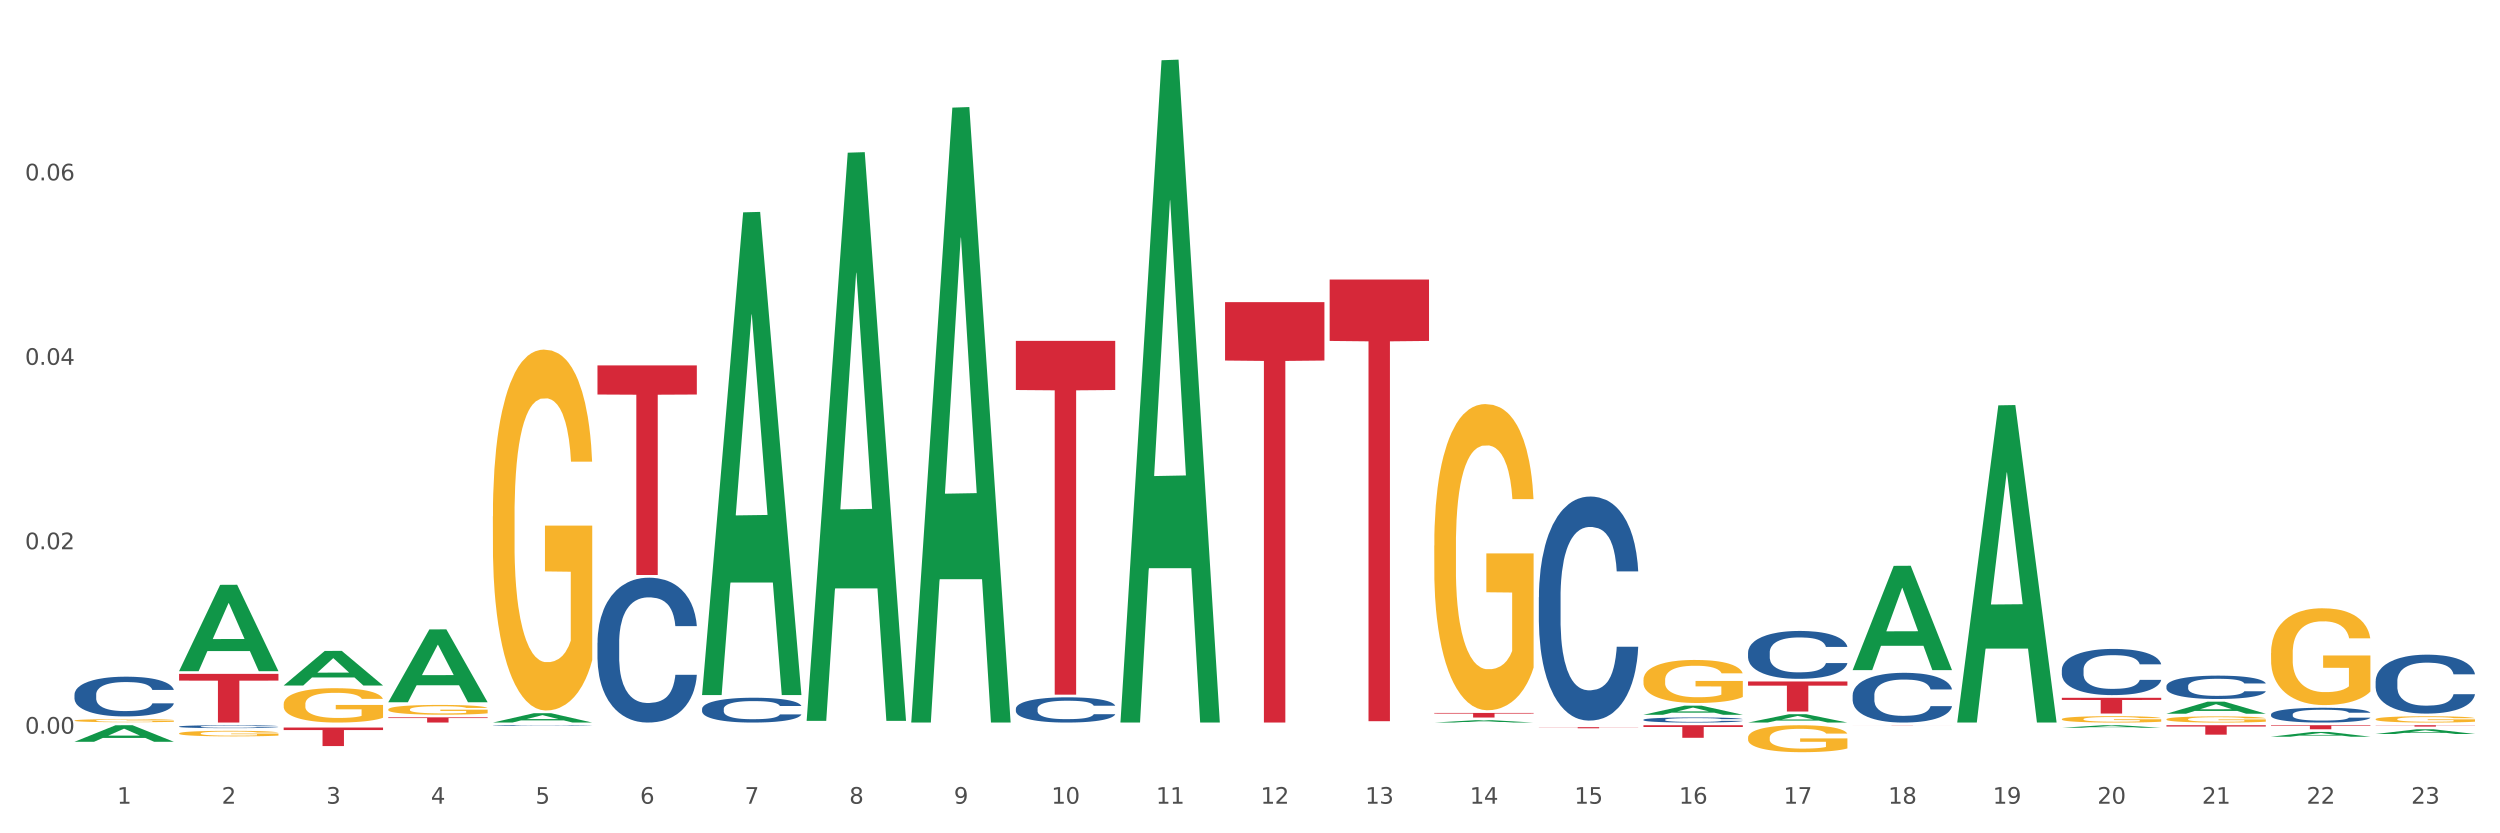 <?xml version="1.0" encoding="utf-8" standalone="no"?>
<!DOCTYPE svg PUBLIC "-//W3C//DTD SVG 1.1//EN"
  "http://www.w3.org/Graphics/SVG/1.1/DTD/svg11.dtd">
<svg xmlns:xlink="http://www.w3.org/1999/xlink" width="1080pt" height="360pt" viewBox="0 0 1080 360" xmlns="http://www.w3.org/2000/svg" version="1.1">
 <rect x="0" y="0" width="1080" height="360" fill="#333333" stroke="none"/>
 <defs>
  <style type="text/css">*{stroke-linejoin: round; stroke-linecap: butt}</style>
 </defs>
 <g id="figure_1">
  <g id="patch_1">
   <path d="M 0 360 
L 1080 360 
L 1080 0 
L 0 0 
z
" style="fill: #ffffff; stroke: #ffffff; stroke-linejoin: miter"/>
  </g>
  <g id="axes_1">
   <g id="matplotlib.axis_1">
    <g id="xtick_1">
     <g id="text_1">
      <!-- 1 -->
      <g style="fill: #4d4d4d" transform="translate(50.584 347.204) scale(0.096 -0.096)">
       <defs>
        <path id="DejaVuSans-31" d="M 794 531 
L 1825 531 
L 1825 4091 
L 703 3866 
L 703 4441 
L 1819 4666 
L 2450 4666 
L 2450 531 
L 3481 531 
L 3481 0 
L 794 0 
L 794 531 
z
" transform="scale(0.016)"/>
       </defs>
       <use xlink:href="#DejaVuSans-31"/>
      </g>
     </g>
    </g>
    <g id="xtick_2">
     <g id="text_2">
      <!-- 2 -->
      <g style="fill: #4d4d4d" transform="translate(95.771 347.204) scale(0.096 -0.096)">
       <defs>
        <path id="DejaVuSans-32" d="M 1228 531 
L 3431 531 
L 3431 0 
L 469 0 
L 469 531 
Q 828 903 1448 1529 
Q 2069 2156 2228 2338 
Q 2531 2678 2651 2914 
Q 2772 3150 2772 3378 
Q 2772 3750 2511 3984 
Q 2250 4219 1831 4219 
Q 1534 4219 1204 4116 
Q 875 4013 500 3803 
L 500 4441 
Q 881 4594 1212 4672 
Q 1544 4750 1819 4750 
Q 2544 4750 2975 4387 
Q 3406 4025 3406 3419 
Q 3406 3131 3298 2873 
Q 3191 2616 2906 2266 
Q 2828 2175 2409 1742 
Q 1991 1309 1228 531 
z
" transform="scale(0.016)"/>
       </defs>
       <use xlink:href="#DejaVuSans-32"/>
      </g>
     </g>
    </g>
    <g id="xtick_3">
     <g id="text_3">
      <!-- 3 -->
      <g style="fill: #4d4d4d" transform="translate(140.957 347.204) scale(0.096 -0.096)">
       <defs>
        <path id="DejaVuSans-33" d="M 2597 2516 
Q 3050 2419 3304 2112 
Q 3559 1806 3559 1356 
Q 3559 666 3084 287 
Q 2609 -91 1734 -91 
Q 1441 -91 1130 -33 
Q 819 25 488 141 
L 488 750 
Q 750 597 1062 519 
Q 1375 441 1716 441 
Q 2309 441 2620 675 
Q 2931 909 2931 1356 
Q 2931 1769 2642 2001 
Q 2353 2234 1838 2234 
L 1294 2234 
L 1294 2753 
L 1863 2753 
Q 2328 2753 2575 2939 
Q 2822 3125 2822 3475 
Q 2822 3834 2567 4026 
Q 2313 4219 1838 4219 
Q 1578 4219 1281 4162 
Q 984 4106 628 3988 
L 628 4550 
Q 988 4650 1302 4700 
Q 1616 4750 1894 4750 
Q 2613 4750 3031 4423 
Q 3450 4097 3450 3541 
Q 3450 3153 3228 2886 
Q 3006 2619 2597 2516 
z
" transform="scale(0.016)"/>
       </defs>
       <use xlink:href="#DejaVuSans-33"/>
      </g>
     </g>
    </g>
    <g id="xtick_4">
     <g id="text_4">
      <!-- 4 -->
      <g style="fill: #4d4d4d" transform="translate(186.143 347.204) scale(0.096 -0.096)">
       <defs>
        <path id="DejaVuSans-34" d="M 2419 4116 
L 825 1625 
L 2419 1625 
L 2419 4116 
z
M 2253 4666 
L 3047 4666 
L 3047 1625 
L 3713 1625 
L 3713 1100 
L 3047 1100 
L 3047 0 
L 2419 0 
L 2419 1100 
L 313 1100 
L 313 1709 
L 2253 4666 
z
" transform="scale(0.016)"/>
       </defs>
       <use xlink:href="#DejaVuSans-34"/>
      </g>
     </g>
    </g>
    <g id="xtick_5">
     <g id="text_5">
      <!-- 5 -->
      <g style="fill: #4d4d4d" transform="translate(231.33 347.204) scale(0.096 -0.096)">
       <defs>
        <path id="DejaVuSans-35" d="M 691 4666 
L 3169 4666 
L 3169 4134 
L 1269 4134 
L 1269 2991 
Q 1406 3038 1543 3061 
Q 1681 3084 1819 3084 
Q 2600 3084 3056 2656 
Q 3513 2228 3513 1497 
Q 3513 744 3044 326 
Q 2575 -91 1722 -91 
Q 1428 -91 1123 -41 
Q 819 9 494 109 
L 494 744 
Q 775 591 1075 516 
Q 1375 441 1709 441 
Q 2250 441 2565 725 
Q 2881 1009 2881 1497 
Q 2881 1984 2565 2268 
Q 2250 2553 1709 2553 
Q 1456 2553 1204 2497 
Q 953 2441 691 2322 
L 691 4666 
z
" transform="scale(0.016)"/>
       </defs>
       <use xlink:href="#DejaVuSans-35"/>
      </g>
     </g>
    </g>
    <g id="xtick_6">
     <g id="text_6">
      <!-- 6 -->
      <g style="fill: #4d4d4d" transform="translate(276.516 347.204) scale(0.096 -0.096)">
       <defs>
        <path id="DejaVuSans-36" d="M 2113 2584 
Q 1688 2584 1439 2293 
Q 1191 2003 1191 1497 
Q 1191 994 1439 701 
Q 1688 409 2113 409 
Q 2538 409 2786 701 
Q 3034 994 3034 1497 
Q 3034 2003 2786 2293 
Q 2538 2584 2113 2584 
z
M 3366 4563 
L 3366 3988 
Q 3128 4100 2886 4159 
Q 2644 4219 2406 4219 
Q 1781 4219 1451 3797 
Q 1122 3375 1075 2522 
Q 1259 2794 1537 2939 
Q 1816 3084 2150 3084 
Q 2853 3084 3261 2657 
Q 3669 2231 3669 1497 
Q 3669 778 3244 343 
Q 2819 -91 2113 -91 
Q 1303 -91 875 529 
Q 447 1150 447 2328 
Q 447 3434 972 4092 
Q 1497 4750 2381 4750 
Q 2619 4750 2861 4703 
Q 3103 4656 3366 4563 
z
" transform="scale(0.016)"/>
       </defs>
       <use xlink:href="#DejaVuSans-36"/>
      </g>
     </g>
    </g>
    <g id="xtick_7">
     <g id="text_7">
      <!-- 7 -->
      <g style="fill: #4d4d4d" transform="translate(321.702 347.204) scale(0.096 -0.096)">
       <defs>
        <path id="DejaVuSans-37" d="M 525 4666 
L 3525 4666 
L 3525 4397 
L 1831 0 
L 1172 0 
L 2766 4134 
L 525 4134 
L 525 4666 
z
" transform="scale(0.016)"/>
       </defs>
       <use xlink:href="#DejaVuSans-37"/>
      </g>
     </g>
    </g>
    <g id="xtick_8">
     <g id="text_8">
      <!-- 8 -->
      <g style="fill: #4d4d4d" transform="translate(366.888 347.204) scale(0.096 -0.096)">
       <defs>
        <path id="DejaVuSans-38" d="M 2034 2216 
Q 1584 2216 1326 1975 
Q 1069 1734 1069 1313 
Q 1069 891 1326 650 
Q 1584 409 2034 409 
Q 2484 409 2743 651 
Q 3003 894 3003 1313 
Q 3003 1734 2745 1975 
Q 2488 2216 2034 2216 
z
M 1403 2484 
Q 997 2584 770 2862 
Q 544 3141 544 3541 
Q 544 4100 942 4425 
Q 1341 4750 2034 4750 
Q 2731 4750 3128 4425 
Q 3525 4100 3525 3541 
Q 3525 3141 3298 2862 
Q 3072 2584 2669 2484 
Q 3125 2378 3379 2068 
Q 3634 1759 3634 1313 
Q 3634 634 3220 271 
Q 2806 -91 2034 -91 
Q 1263 -91 848 271 
Q 434 634 434 1313 
Q 434 1759 690 2068 
Q 947 2378 1403 2484 
z
M 1172 3481 
Q 1172 3119 1398 2916 
Q 1625 2713 2034 2713 
Q 2441 2713 2670 2916 
Q 2900 3119 2900 3481 
Q 2900 3844 2670 4047 
Q 2441 4250 2034 4250 
Q 1625 4250 1398 4047 
Q 1172 3844 1172 3481 
z
" transform="scale(0.016)"/>
       </defs>
       <use xlink:href="#DejaVuSans-38"/>
      </g>
     </g>
    </g>
    <g id="xtick_9">
     <g id="text_9">
      <!-- 9 -->
      <g style="fill: #4d4d4d" transform="translate(412.075 347.204) scale(0.096 -0.096)">
       <defs>
        <path id="DejaVuSans-39" d="M 703 97 
L 703 672 
Q 941 559 1184 500 
Q 1428 441 1663 441 
Q 2288 441 2617 861 
Q 2947 1281 2994 2138 
Q 2813 1869 2534 1725 
Q 2256 1581 1919 1581 
Q 1219 1581 811 2004 
Q 403 2428 403 3163 
Q 403 3881 828 4315 
Q 1253 4750 1959 4750 
Q 2769 4750 3195 4129 
Q 3622 3509 3622 2328 
Q 3622 1225 3098 567 
Q 2575 -91 1691 -91 
Q 1453 -91 1209 -44 
Q 966 3 703 97 
z
M 1959 2075 
Q 2384 2075 2632 2365 
Q 2881 2656 2881 3163 
Q 2881 3666 2632 3958 
Q 2384 4250 1959 4250 
Q 1534 4250 1286 3958 
Q 1038 3666 1038 3163 
Q 1038 2656 1286 2365 
Q 1534 2075 1959 2075 
z
" transform="scale(0.016)"/>
       </defs>
       <use xlink:href="#DejaVuSans-39"/>
      </g>
     </g>
    </g>
    <g id="xtick_10">
     <g id="text_10">
      <!-- 10 -->
      <g style="fill: #4d4d4d" transform="translate(454.207 347.204) scale(0.096 -0.096)">
       <defs>
        <path id="DejaVuSans-30" d="M 2034 4250 
Q 1547 4250 1301 3770 
Q 1056 3291 1056 2328 
Q 1056 1369 1301 889 
Q 1547 409 2034 409 
Q 2525 409 2770 889 
Q 3016 1369 3016 2328 
Q 3016 3291 2770 3770 
Q 2525 4250 2034 4250 
z
M 2034 4750 
Q 2819 4750 3233 4129 
Q 3647 3509 3647 2328 
Q 3647 1150 3233 529 
Q 2819 -91 2034 -91 
Q 1250 -91 836 529 
Q 422 1150 422 2328 
Q 422 3509 836 4129 
Q 1250 4750 2034 4750 
z
" transform="scale(0.016)"/>
       </defs>
       <use xlink:href="#DejaVuSans-31"/>
       <use xlink:href="#DejaVuSans-30" transform="translate(63.623 0)"/>
      </g>
     </g>
    </g>
    <g id="xtick_11">
     <g id="text_11">
      <!-- 11 -->
      <g style="fill: #4d4d4d" transform="translate(499.393 347.204) scale(0.096 -0.096)">
       <use xlink:href="#DejaVuSans-31"/>
       <use xlink:href="#DejaVuSans-31" transform="translate(63.623 0)"/>
      </g>
     </g>
    </g>
    <g id="xtick_12">
     <g id="text_12">
      <!-- 12 -->
      <g style="fill: #4d4d4d" transform="translate(544.58 347.204) scale(0.096 -0.096)">
       <use xlink:href="#DejaVuSans-31"/>
       <use xlink:href="#DejaVuSans-32" transform="translate(63.623 0)"/>
      </g>
     </g>
    </g>
    <g id="xtick_13">
     <g id="text_13">
      <!-- 13 -->
      <g style="fill: #4d4d4d" transform="translate(589.766 347.204) scale(0.096 -0.096)">
       <use xlink:href="#DejaVuSans-31"/>
       <use xlink:href="#DejaVuSans-33" transform="translate(63.623 0)"/>
      </g>
     </g>
    </g>
    <g id="xtick_14">
     <g id="text_14">
      <!-- 14 -->
      <g style="fill: #4d4d4d" transform="translate(634.952 347.204) scale(0.096 -0.096)">
       <use xlink:href="#DejaVuSans-31"/>
       <use xlink:href="#DejaVuSans-34" transform="translate(63.623 0)"/>
      </g>
     </g>
    </g>
    <g id="xtick_15">
     <g id="text_15">
      <!-- 15 -->
      <g style="fill: #4d4d4d" transform="translate(680.138 347.204) scale(0.096 -0.096)">
       <use xlink:href="#DejaVuSans-31"/>
       <use xlink:href="#DejaVuSans-35" transform="translate(63.623 0)"/>
      </g>
     </g>
    </g>
    <g id="xtick_16">
     <g id="text_16">
      <!-- 16 -->
      <g style="fill: #4d4d4d" transform="translate(725.325 347.204) scale(0.096 -0.096)">
       <use xlink:href="#DejaVuSans-31"/>
       <use xlink:href="#DejaVuSans-36" transform="translate(63.623 0)"/>
      </g>
     </g>
    </g>
    <g id="xtick_17">
     <g id="text_17">
      <!-- 17 -->
      <g style="fill: #4d4d4d" transform="translate(770.511 347.204) scale(0.096 -0.096)">
       <use xlink:href="#DejaVuSans-31"/>
       <use xlink:href="#DejaVuSans-37" transform="translate(63.623 0)"/>
      </g>
     </g>
    </g>
    <g id="xtick_18">
     <g id="text_18">
      <!-- 18 -->
      <g style="fill: #4d4d4d" transform="translate(815.697 347.204) scale(0.096 -0.096)">
       <use xlink:href="#DejaVuSans-31"/>
       <use xlink:href="#DejaVuSans-38" transform="translate(63.623 0)"/>
      </g>
     </g>
    </g>
    <g id="xtick_19">
     <g id="text_19">
      <!-- 19 -->
      <g style="fill: #4d4d4d" transform="translate(860.883 347.204) scale(0.096 -0.096)">
       <use xlink:href="#DejaVuSans-31"/>
       <use xlink:href="#DejaVuSans-39" transform="translate(63.623 0)"/>
      </g>
     </g>
    </g>
    <g id="xtick_20">
     <g id="text_20">
      <!-- 20 -->
      <g style="fill: #4d4d4d" transform="translate(906.07 347.204) scale(0.096 -0.096)">
       <use xlink:href="#DejaVuSans-32"/>
       <use xlink:href="#DejaVuSans-30" transform="translate(63.623 0)"/>
      </g>
     </g>
    </g>
    <g id="xtick_21">
     <g id="text_21">
      <!-- 21 -->
      <g style="fill: #4d4d4d" transform="translate(951.256 347.204) scale(0.096 -0.096)">
       <use xlink:href="#DejaVuSans-32"/>
       <use xlink:href="#DejaVuSans-31" transform="translate(63.623 0)"/>
      </g>
     </g>
    </g>
    <g id="xtick_22">
     <g id="text_22">
      <!-- 22 -->
      <g style="fill: #4d4d4d" transform="translate(996.442 347.204) scale(0.096 -0.096)">
       <use xlink:href="#DejaVuSans-32"/>
       <use xlink:href="#DejaVuSans-32" transform="translate(63.623 0)"/>
      </g>
     </g>
    </g>
    <g id="xtick_23">
     <g id="text_23">
      <!-- 23 -->
      <g style="fill: #4d4d4d" transform="translate(1041.629 347.204) scale(0.096 -0.096)">
       <use xlink:href="#DejaVuSans-32"/>
       <use xlink:href="#DejaVuSans-33" transform="translate(63.623 0)"/>
      </g>
     </g>
    </g>
    <g id="xtick_24"/>
    <g id="xtick_25"/>
    <g id="xtick_26"/>
    <g id="xtick_27"/>
    <g id="xtick_28"/>
    <g id="xtick_29"/>
    <g id="xtick_30"/>
    <g id="xtick_31"/>
    <g id="xtick_32"/>
    <g id="xtick_33"/>
    <g id="xtick_34"/>
    <g id="xtick_35"/>
    <g id="xtick_36"/>
    <g id="xtick_37"/>
    <g id="xtick_38"/>
    <g id="xtick_39"/>
    <g id="xtick_40"/>
    <g id="xtick_41"/>
    <g id="xtick_42"/>
    <g id="xtick_43"/>
    <g id="xtick_44"/>
    <g id="xtick_45"/>
   </g>
   <g id="matplotlib.axis_2">
    <g id="ytick_1">
     <g id="text_24">
      <!-- 0.00 -->
      <g style="fill: #4d4d4d" transform="translate(10.8 316.943) scale(0.096 -0.096)">
       <defs>
        <path id="DejaVuSans-2e" d="M 684 794 
L 1344 794 
L 1344 0 
L 684 0 
L 684 794 
z
" transform="scale(0.016)"/>
       </defs>
       <use xlink:href="#DejaVuSans-30"/>
       <use xlink:href="#DejaVuSans-2e" transform="translate(63.623 0)"/>
       <use xlink:href="#DejaVuSans-30" transform="translate(95.41 0)"/>
       <use xlink:href="#DejaVuSans-30" transform="translate(159.033 0)"/>
      </g>
     </g>
    </g>
    <g id="ytick_2">
     <g id="text_25">
      <!-- 0.02 -->
      <g style="fill: #4d4d4d" transform="translate(10.8 237.272) scale(0.096 -0.096)">
       <use xlink:href="#DejaVuSans-30"/>
       <use xlink:href="#DejaVuSans-2e" transform="translate(63.623 0)"/>
       <use xlink:href="#DejaVuSans-30" transform="translate(95.41 0)"/>
       <use xlink:href="#DejaVuSans-32" transform="translate(159.033 0)"/>
      </g>
     </g>
    </g>
    <g id="ytick_3">
     <g id="text_26">
      <!-- 0.04 -->
      <g style="fill: #4d4d4d" transform="translate(10.8 157.6) scale(0.096 -0.096)">
       <use xlink:href="#DejaVuSans-30"/>
       <use xlink:href="#DejaVuSans-2e" transform="translate(63.623 0)"/>
       <use xlink:href="#DejaVuSans-30" transform="translate(95.41 0)"/>
       <use xlink:href="#DejaVuSans-34" transform="translate(159.033 0)"/>
      </g>
     </g>
    </g>
    <g id="ytick_4">
     <g id="text_27">
      <!-- 0.06 -->
      <g style="fill: #4d4d4d" transform="translate(10.8 77.928) scale(0.096 -0.096)">
       <use xlink:href="#DejaVuSans-30"/>
       <use xlink:href="#DejaVuSans-2e" transform="translate(63.623 0)"/>
       <use xlink:href="#DejaVuSans-30" transform="translate(95.41 0)"/>
       <use xlink:href="#DejaVuSans-36" transform="translate(159.033 0)"/>
      </g>
     </g>
    </g>
    <g id="ytick_5"/>
    <g id="ytick_6"/>
    <g id="ytick_7"/>
    <g id="ytick_8"/>
   </g>
   <g id="PolyCollection_1">
    <path d="M 32.175 320.443 
L 32.219 320.437 
L 49.921 313.303 
L 57.267 313.296 
L 75.102 320.457 
L 66.605 320.457 
L 62.755 318.789 
L 44.478 318.789 
L 44.345 318.816 
L 40.628 320.457 
L 32.175 320.457 
L 32.175 320.443 
L 46.779 317.794 
L 60.454 317.787 
L 53.683 314.822 
L 53.594 314.809 
L 53.506 314.829 
L 46.735 317.787 
L 46.779 317.794 
L 32.175 320.443 
z
" clip-path="url(#p59e216b14c)" style="fill: #109648"/>
    <path d="M 77.361 289.884 
L 77.406 289.849 
L 95.107 252.651 
L 102.454 252.616 
L 120.288 289.954 
L 111.791 289.954 
L 107.941 281.259 
L 89.664 281.259 
L 89.531 281.4 
L 85.814 289.954 
L 77.361 289.954 
L 77.361 289.884 
L 91.965 276.071 
L 105.64 276.036 
L 98.869 260.575 
L 98.781 260.504 
L 98.692 260.61 
L 91.921 276.036 
L 91.965 276.071 
L 77.361 289.884 
z
" clip-path="url(#p59e216b14c)" style="fill: #109648"/>
    <path d="M 212.92 313.451 
L 212.971 313.45 
L 212.971 313.441 
L 213.123 313.43 
L 213.681 313.408 
L 214.392 313.391 
L 215.609 313.371 
L 216.269 313.363 
L 217.132 313.354 
L 218.908 313.339 
L 220.937 313.327 
L 222.358 313.32 
L 223.424 313.316 
L 225.808 313.308 
L 227.178 313.304 
L 228.599 313.301 
L 229.817 313.3 
L 231.847 313.297 
L 233.47 313.296 
L 235.348 313.296 
L 236.921 313.296 
L 239.001 313.298 
L 242.045 313.301 
L 243.213 313.304 
L 244.786 313.307 
L 246.409 313.312 
L 247.728 313.317 
L 249.251 313.325 
L 250.824 313.334 
L 252.346 313.346 
L 253.411 313.357 
L 254.274 313.369 
L 255.035 313.383 
L 255.593 313.398 
L 255.847 313.411 
L 246.561 313.411 
L 246.308 313.399 
L 245.8 313.387 
L 245.293 313.378 
L 244.735 313.371 
L 243.872 313.364 
L 243.111 313.359 
L 241.843 313.353 
L 240.675 313.349 
L 239.711 313.347 
L 238.544 313.345 
L 236.058 313.343 
L 234.282 313.343 
L 233.166 313.344 
L 231.796 313.345 
L 230.629 313.347 
L 229.259 313.351 
L 228.193 313.355 
L 227.128 313.36 
L 226.519 313.364 
L 225.605 313.371 
L 224.996 313.377 
L 224.185 313.387 
L 223.728 313.393 
L 222.916 313.411 
L 222.561 313.425 
L 222.409 313.434 
L 222.307 313.444 
L 222.307 313.493 
L 222.612 313.515 
L 222.865 313.524 
L 223.271 313.535 
L 224.032 313.549 
L 225.149 313.562 
L 226.316 313.572 
L 227.28 313.578 
L 228.193 313.582 
L 229.107 313.586 
L 230.223 313.589 
L 231.136 313.591 
L 232.506 313.592 
L 234.13 313.593 
L 235.398 313.593 
L 237.986 313.592 
L 239.153 313.59 
L 240.27 313.588 
L 241.487 313.585 
L 242.451 313.581 
L 243.01 313.578 
L 243.923 313.572 
L 244.633 313.566 
L 245.242 313.559 
L 245.648 313.552 
L 246.105 313.543 
L 246.46 313.532 
L 246.561 313.527 
L 255.847 313.527 
L 255.644 313.538 
L 255.289 313.549 
L 254.579 313.564 
L 254.02 313.572 
L 253.158 313.582 
L 252.244 313.591 
L 250.976 313.601 
L 249.809 313.608 
L 248.591 313.614 
L 247.272 313.62 
L 244.887 313.628 
L 244.024 313.63 
L 242.198 313.634 
L 240.777 313.636 
L 238.697 313.638 
L 236.565 313.64 
L 234.333 313.64 
L 232.354 313.639 
L 230.172 313.637 
L 228.802 313.635 
L 227.28 313.633 
L 225.504 313.628 
L 223.829 313.623 
L 222.256 313.617 
L 220.785 313.609 
L 219.415 313.601 
L 217.639 313.588 
L 216.32 313.575 
L 215.356 313.562 
L 214.696 313.552 
L 214.036 313.539 
L 213.681 313.53 
L 213.123 313.508 
L 212.92 313.487 
L 212.92 313.451 
z
" clip-path="url(#p59e216b14c)" style="fill: #255c99"/>
    <path d="M 258.106 277.68 
L 258.157 277.623 
L 258.157 276.023 
L 258.309 273.851 
L 258.867 269.85 
L 259.578 266.821 
L 260.796 263.277 
L 261.455 261.791 
L 262.318 260.133 
L 264.094 257.447 
L 266.123 255.161 
L 267.544 253.903 
L 268.61 253.103 
L 270.995 251.674 
L 272.365 251.045 
L 273.785 250.531 
L 275.003 250.188 
L 277.033 249.788 
L 278.657 249.616 
L 280.534 249.559 
L 282.107 249.616 
L 284.187 249.845 
L 287.232 250.531 
L 288.399 250.931 
L 289.972 251.617 
L 291.595 252.531 
L 292.915 253.446 
L 294.437 254.761 
L 296.01 256.475 
L 297.532 258.647 
L 298.598 260.648 
L 299.46 262.762 
L 300.221 265.335 
L 300.78 268.135 
L 301.033 270.479 
L 291.748 270.479 
L 291.494 268.364 
L 290.987 266.078 
L 290.479 264.534 
L 289.921 263.277 
L 289.058 261.848 
L 288.297 260.933 
L 287.029 259.847 
L 285.862 259.162 
L 284.898 258.761 
L 283.731 258.419 
L 281.244 258.076 
L 279.468 258.076 
L 278.352 258.19 
L 276.982 258.476 
L 275.815 258.876 
L 274.445 259.562 
L 273.379 260.305 
L 272.314 261.276 
L 271.705 261.962 
L 270.792 263.22 
L 270.183 264.249 
L 269.371 266.02 
L 268.914 267.278 
L 268.102 270.536 
L 267.747 272.936 
L 267.595 274.594 
L 267.493 276.423 
L 267.493 285.339 
L 267.798 289.34 
L 268.052 291.055 
L 268.458 292.998 
L 269.219 295.513 
L 270.335 297.971 
L 271.502 299.743 
L 272.466 300.829 
L 273.379 301.629 
L 274.293 302.258 
L 275.409 302.829 
L 276.322 303.172 
L 277.692 303.515 
L 279.316 303.687 
L 280.585 303.687 
L 283.172 303.401 
L 284.34 303.115 
L 285.456 302.715 
L 286.674 302.086 
L 287.638 301.401 
L 288.196 300.886 
L 289.109 299.8 
L 289.82 298.657 
L 290.428 297.342 
L 290.834 296.199 
L 291.291 294.485 
L 291.646 292.541 
L 291.748 291.512 
L 301.033 291.512 
L 300.83 293.57 
L 300.475 295.571 
L 299.765 298.257 
L 299.207 299.8 
L 298.344 301.686 
L 297.431 303.287 
L 296.162 305.059 
L 294.995 306.373 
L 293.777 307.516 
L 292.458 308.545 
L 290.073 309.974 
L 289.211 310.374 
L 287.384 311.06 
L 285.963 311.46 
L 283.883 311.86 
L 281.752 312.089 
L 279.519 312.146 
L 277.54 312.032 
L 275.358 311.689 
L 273.988 311.346 
L 272.466 310.831 
L 270.69 310.031 
L 269.016 309.06 
L 267.443 307.916 
L 265.971 306.602 
L 264.601 305.116 
L 262.825 302.658 
L 261.506 300.257 
L 260.542 298.028 
L 259.882 296.142 
L 259.223 293.741 
L 258.867 292.084 
L 258.309 288.083 
L 258.106 284.368 
L 258.106 277.68 
z
" clip-path="url(#p59e216b14c)" style="fill: #255c99"/>
    <path d="M 122.548 296.119 
L 122.592 296.105 
L 140.294 281.195 
L 147.64 281.181 
L 165.475 296.147 
L 156.978 296.147 
L 153.127 292.662 
L 134.85 292.662 
L 134.718 292.718 
L 131 296.147 
L 122.548 296.147 
L 122.548 296.119 
L 137.152 290.582 
L 150.826 290.568 
L 144.055 284.371 
L 143.967 284.343 
L 143.878 284.385 
L 137.107 290.568 
L 137.152 290.582 
L 122.548 296.119 
z
" clip-path="url(#p59e216b14c)" style="fill: #109648"/>
    <path d="M 167.734 303.321 
L 167.778 303.291 
L 185.48 271.905 
L 192.826 271.875 
L 210.661 303.38 
L 202.164 303.38 
L 198.314 296.044 
L 180.037 296.044 
L 179.904 296.162 
L 176.186 303.38 
L 167.734 303.38 
L 167.734 303.321 
L 182.338 291.666 
L 196.013 291.636 
L 189.242 278.59 
L 189.153 278.531 
L 189.065 278.62 
L 182.294 291.636 
L 182.338 291.666 
L 167.734 303.321 
z
" clip-path="url(#p59e216b14c)" style="fill: #109648"/>
    <path d="M 77.361 313.865 
L 77.412 313.864 
L 77.412 313.831 
L 77.564 313.788 
L 78.122 313.707 
L 78.833 313.645 
L 80.051 313.574 
L 80.71 313.544 
L 81.573 313.51 
L 83.349 313.456 
L 85.378 313.409 
L 86.799 313.384 
L 87.865 313.368 
L 90.25 313.339 
L 91.62 313.326 
L 93.04 313.316 
L 94.258 313.309 
L 96.288 313.301 
L 97.911 313.297 
L 99.789 313.296 
L 101.362 313.297 
L 103.442 313.302 
L 106.487 313.316 
L 107.654 313.324 
L 109.227 313.338 
L 110.85 313.356 
L 112.17 313.375 
L 113.692 313.401 
L 115.265 313.436 
L 116.787 313.48 
L 117.853 313.52 
L 118.715 313.563 
L 119.476 313.615 
L 120.035 313.672 
L 120.288 313.719 
L 111.003 313.719 
L 110.749 313.677 
L 110.242 313.63 
L 109.734 313.599 
L 109.176 313.574 
L 108.313 313.545 
L 107.552 313.526 
L 106.284 313.504 
L 105.117 313.49 
L 104.153 313.482 
L 102.986 313.475 
L 100.499 313.468 
L 98.723 313.468 
L 97.607 313.471 
L 96.237 313.477 
L 95.07 313.485 
L 93.7 313.498 
L 92.634 313.514 
L 91.569 313.533 
L 90.96 313.547 
L 90.047 313.572 
L 89.438 313.593 
L 88.626 313.629 
L 88.169 313.655 
L 87.357 313.72 
L 87.002 313.769 
L 86.85 313.803 
L 86.748 313.84 
L 86.748 314.02 
L 87.053 314.101 
L 87.307 314.136 
L 87.712 314.175 
L 88.474 314.226 
L 89.59 314.275 
L 90.757 314.311 
L 91.721 314.333 
L 92.634 314.349 
L 93.548 314.362 
L 94.664 314.374 
L 95.577 314.381 
L 96.947 314.388 
L 98.571 314.391 
L 99.84 314.391 
L 102.427 314.385 
L 103.594 314.38 
L 104.711 314.371 
L 105.929 314.359 
L 106.893 314.345 
L 107.451 314.334 
L 108.364 314.312 
L 109.074 314.289 
L 109.683 314.263 
L 110.089 314.24 
L 110.546 314.205 
L 110.901 314.166 
L 111.003 314.145 
L 120.288 314.145 
L 120.085 314.186 
L 119.73 314.227 
L 119.02 314.281 
L 118.462 314.312 
L 117.599 314.351 
L 116.686 314.383 
L 115.417 314.419 
L 114.25 314.445 
L 113.032 314.469 
L 111.713 314.489 
L 109.328 314.518 
L 108.466 314.526 
L 106.639 314.54 
L 105.218 314.548 
L 103.138 314.556 
L 101.007 314.561 
L 98.774 314.562 
L 96.795 314.56 
L 94.613 314.553 
L 93.243 314.546 
L 91.721 314.536 
L 89.945 314.519 
L 88.271 314.5 
L 86.698 314.477 
L 85.226 314.45 
L 83.856 314.42 
L 82.08 314.37 
L 80.761 314.322 
L 79.797 314.277 
L 79.137 314.238 
L 78.478 314.19 
L 78.122 314.156 
L 77.564 314.075 
L 77.361 314 
L 77.361 313.865 
z
" clip-path="url(#p59e216b14c)" style="fill: #255c99"/>
    <path d="M 32.175 300.041 
L 32.226 300.026 
L 32.226 299.586 
L 32.378 298.99 
L 32.936 297.892 
L 33.646 297.061 
L 34.864 296.088 
L 35.524 295.681 
L 36.387 295.226 
L 38.162 294.489 
L 40.192 293.861 
L 41.613 293.516 
L 42.678 293.296 
L 45.063 292.904 
L 46.433 292.732 
L 47.854 292.591 
L 49.072 292.496 
L 51.101 292.387 
L 52.725 292.34 
L 54.603 292.324 
L 56.176 292.34 
L 58.256 292.402 
L 61.3 292.591 
L 62.467 292.7 
L 64.04 292.889 
L 65.664 293.14 
L 66.983 293.391 
L 68.506 293.751 
L 70.079 294.222 
L 71.601 294.818 
L 72.666 295.367 
L 73.529 295.947 
L 74.29 296.653 
L 74.848 297.422 
L 75.102 298.065 
L 65.816 298.065 
L 65.563 297.484 
L 65.055 296.857 
L 64.548 296.434 
L 63.99 296.088 
L 63.127 295.696 
L 62.366 295.445 
L 61.097 295.147 
L 59.93 294.959 
L 58.966 294.849 
L 57.799 294.755 
L 55.313 294.661 
L 53.537 294.661 
L 52.421 294.692 
L 51.051 294.771 
L 49.884 294.881 
L 48.514 295.069 
L 47.448 295.273 
L 46.383 295.539 
L 45.774 295.728 
L 44.86 296.073 
L 44.251 296.355 
L 43.44 296.841 
L 42.983 297.186 
L 42.171 298.081 
L 41.816 298.739 
L 41.664 299.194 
L 41.562 299.696 
L 41.562 302.143 
L 41.867 303.241 
L 42.12 303.712 
L 42.526 304.245 
L 43.287 304.935 
L 44.404 305.61 
L 45.571 306.096 
L 46.535 306.394 
L 47.448 306.614 
L 48.361 306.786 
L 49.478 306.943 
L 50.391 307.037 
L 51.761 307.131 
L 53.385 307.178 
L 54.653 307.178 
L 57.241 307.1 
L 58.408 307.021 
L 59.524 306.912 
L 60.742 306.739 
L 61.706 306.551 
L 62.264 306.41 
L 63.178 306.112 
L 63.888 305.798 
L 64.497 305.437 
L 64.903 305.123 
L 65.36 304.653 
L 65.715 304.12 
L 65.816 303.837 
L 75.102 303.837 
L 74.899 304.402 
L 74.544 304.951 
L 73.833 305.688 
L 73.275 306.112 
L 72.413 306.629 
L 71.499 307.068 
L 70.231 307.555 
L 69.064 307.916 
L 67.846 308.229 
L 66.527 308.512 
L 64.142 308.904 
L 63.279 309.014 
L 61.453 309.202 
L 60.032 309.312 
L 57.951 309.421 
L 55.82 309.484 
L 53.588 309.5 
L 51.609 309.468 
L 49.427 309.374 
L 48.057 309.28 
L 46.535 309.139 
L 44.759 308.919 
L 43.084 308.653 
L 41.511 308.339 
L 40.04 307.978 
L 38.67 307.57 
L 36.894 306.896 
L 35.575 306.237 
L 34.611 305.625 
L 33.951 305.108 
L 33.291 304.449 
L 32.936 303.994 
L 32.378 302.896 
L 32.175 301.876 
L 32.175 300.041 
z
" clip-path="url(#p59e216b14c)" style="fill: #255c99"/>
    <path d="M 935.9 296.408 
L 935.951 296.399 
L 935.951 296.141 
L 936.103 295.79 
L 936.662 295.144 
L 937.372 294.655 
L 938.59 294.084 
L 939.249 293.844 
L 940.112 293.576 
L 941.888 293.143 
L 943.918 292.774 
L 945.338 292.571 
L 946.404 292.442 
L 948.789 292.211 
L 950.159 292.109 
L 951.579 292.026 
L 952.797 291.971 
L 954.827 291.906 
L 956.451 291.879 
L 958.328 291.87 
L 959.901 291.879 
L 961.981 291.916 
L 965.026 292.026 
L 966.193 292.091 
L 967.766 292.202 
L 969.39 292.349 
L 970.709 292.497 
L 972.231 292.709 
L 973.804 292.986 
L 975.326 293.336 
L 976.392 293.659 
L 977.254 294.001 
L 978.016 294.416 
L 978.574 294.868 
L 978.827 295.246 
L 969.542 295.246 
L 969.288 294.905 
L 968.781 294.536 
L 968.273 294.286 
L 967.715 294.084 
L 966.853 293.853 
L 966.091 293.705 
L 964.823 293.53 
L 963.656 293.419 
L 962.692 293.355 
L 961.525 293.299 
L 959.038 293.244 
L 957.262 293.244 
L 956.146 293.263 
L 954.776 293.309 
L 953.609 293.373 
L 952.239 293.484 
L 951.174 293.604 
L 950.108 293.761 
L 949.499 293.871 
L 948.586 294.074 
L 947.977 294.24 
L 947.165 294.526 
L 946.708 294.729 
L 945.896 295.255 
L 945.541 295.643 
L 945.389 295.91 
L 945.288 296.205 
L 945.288 297.644 
L 945.592 298.29 
L 945.846 298.567 
L 946.252 298.88 
L 947.013 299.286 
L 948.129 299.683 
L 949.296 299.969 
L 950.26 300.144 
L 951.174 300.273 
L 952.087 300.375 
L 953.203 300.467 
L 954.117 300.522 
L 955.487 300.578 
L 957.11 300.605 
L 958.379 300.605 
L 960.967 300.559 
L 962.134 300.513 
L 963.25 300.449 
L 964.468 300.347 
L 965.432 300.236 
L 965.99 300.153 
L 966.903 299.978 
L 967.614 299.794 
L 968.223 299.582 
L 968.628 299.397 
L 969.085 299.12 
L 969.44 298.807 
L 969.542 298.641 
L 978.827 298.641 
L 978.624 298.973 
L 978.269 299.296 
L 977.559 299.729 
L 977.001 299.978 
L 976.138 300.283 
L 975.225 300.541 
L 973.956 300.827 
L 972.789 301.039 
L 971.571 301.224 
L 970.252 301.39 
L 967.867 301.62 
L 967.005 301.685 
L 965.178 301.795 
L 963.757 301.86 
L 961.677 301.925 
L 959.546 301.962 
L 957.313 301.971 
L 955.334 301.952 
L 953.152 301.897 
L 951.782 301.842 
L 950.26 301.759 
L 948.484 301.629 
L 946.81 301.473 
L 945.237 301.288 
L 943.765 301.076 
L 942.395 300.836 
L 940.619 300.439 
L 939.3 300.052 
L 938.336 299.692 
L 937.676 299.388 
L 937.017 299 
L 936.662 298.733 
L 936.103 298.087 
L 935.9 297.487 
L 935.9 296.408 
z
" clip-path="url(#p59e216b14c)" style="fill: #255c99"/>
    <path d="M 890.714 289.296 
L 890.765 289.278 
L 890.765 288.768 
L 890.917 288.075 
L 891.475 286.799 
L 892.186 285.833 
L 893.403 284.703 
L 894.063 284.229 
L 894.926 283.7 
L 896.702 282.843 
L 898.731 282.114 
L 900.152 281.713 
L 901.218 281.458 
L 903.602 281.002 
L 904.972 280.802 
L 906.393 280.638 
L 907.611 280.528 
L 909.641 280.401 
L 911.264 280.346 
L 913.142 280.328 
L 914.715 280.346 
L 916.795 280.419 
L 919.84 280.638 
L 921.007 280.765 
L 922.58 280.984 
L 924.203 281.276 
L 925.523 281.567 
L 927.045 281.987 
L 928.618 282.533 
L 930.14 283.226 
L 931.206 283.864 
L 932.068 284.539 
L 932.829 285.359 
L 933.387 286.252 
L 933.641 286.999 
L 924.356 286.999 
L 924.102 286.325 
L 923.594 285.596 
L 923.087 285.104 
L 922.529 284.703 
L 921.666 284.247 
L 920.905 283.955 
L 919.637 283.609 
L 918.47 283.39 
L 917.506 283.263 
L 916.338 283.153 
L 913.852 283.044 
L 912.076 283.044 
L 910.96 283.08 
L 909.59 283.171 
L 908.423 283.299 
L 907.053 283.518 
L 905.987 283.755 
L 904.922 284.065 
L 904.313 284.283 
L 903.399 284.684 
L 902.791 285.013 
L 901.979 285.578 
L 901.522 285.979 
L 900.71 287.018 
L 900.355 287.783 
L 900.203 288.312 
L 900.101 288.895 
L 900.101 291.739 
L 900.406 293.015 
L 900.659 293.562 
L 901.065 294.181 
L 901.827 294.983 
L 902.943 295.767 
L 904.11 296.332 
L 905.074 296.679 
L 905.987 296.934 
L 906.901 297.134 
L 908.017 297.317 
L 908.93 297.426 
L 910.3 297.535 
L 911.924 297.59 
L 913.193 297.59 
L 915.78 297.499 
L 916.947 297.408 
L 918.064 297.28 
L 919.281 297.08 
L 920.246 296.861 
L 920.804 296.697 
L 921.717 296.351 
L 922.427 295.986 
L 923.036 295.567 
L 923.442 295.202 
L 923.899 294.655 
L 924.254 294.036 
L 924.356 293.707 
L 933.641 293.707 
L 933.438 294.364 
L 933.083 295.002 
L 932.373 295.858 
L 931.814 296.351 
L 930.952 296.952 
L 930.039 297.462 
L 928.77 298.028 
L 927.603 298.447 
L 926.385 298.811 
L 925.066 299.139 
L 922.681 299.595 
L 921.819 299.723 
L 919.992 299.942 
L 918.571 300.069 
L 916.491 300.197 
L 914.36 300.27 
L 912.127 300.288 
L 910.148 300.251 
L 907.966 300.142 
L 906.596 300.033 
L 905.074 299.869 
L 903.298 299.613 
L 901.624 299.304 
L 900.051 298.939 
L 898.579 298.52 
L 897.209 298.046 
L 895.433 297.262 
L 894.114 296.496 
L 893.15 295.785 
L 892.49 295.184 
L 891.831 294.418 
L 891.475 293.89 
L 890.917 292.614 
L 890.714 291.429 
L 890.714 289.296 
z
" clip-path="url(#p59e216b14c)" style="fill: #255c99"/>
    <path d="M 800.342 300.309 
L 800.392 300.289 
L 800.392 299.74 
L 800.545 298.994 
L 801.103 297.619 
L 801.813 296.579 
L 803.031 295.362 
L 803.691 294.852 
L 804.553 294.282 
L 806.329 293.36 
L 808.359 292.574 
L 809.78 292.143 
L 810.845 291.868 
L 813.23 291.377 
L 814.6 291.161 
L 816.021 290.984 
L 817.238 290.867 
L 819.268 290.729 
L 820.892 290.67 
L 822.769 290.651 
L 824.342 290.67 
L 826.423 290.749 
L 829.467 290.984 
L 830.634 291.122 
L 832.207 291.357 
L 833.831 291.671 
L 835.15 291.985 
L 836.672 292.437 
L 838.245 293.026 
L 839.767 293.772 
L 840.833 294.459 
L 841.696 295.185 
L 842.457 296.069 
L 843.015 297.031 
L 843.269 297.835 
L 833.983 297.835 
L 833.729 297.109 
L 833.222 296.324 
L 832.714 295.794 
L 832.156 295.362 
L 831.294 294.871 
L 830.533 294.557 
L 829.264 294.184 
L 828.097 293.949 
L 827.133 293.811 
L 825.966 293.693 
L 823.48 293.576 
L 821.704 293.576 
L 820.587 293.615 
L 819.217 293.713 
L 818.05 293.85 
L 816.68 294.086 
L 815.615 294.341 
L 814.549 294.675 
L 813.94 294.91 
L 813.027 295.342 
L 812.418 295.696 
L 811.606 296.304 
L 811.15 296.736 
L 810.338 297.855 
L 809.982 298.679 
L 809.83 299.249 
L 809.729 299.877 
L 809.729 302.939 
L 810.033 304.313 
L 810.287 304.902 
L 810.693 305.57 
L 811.454 306.434 
L 812.57 307.278 
L 813.737 307.886 
L 814.701 308.259 
L 815.615 308.534 
L 816.528 308.75 
L 817.644 308.946 
L 818.558 309.064 
L 819.928 309.182 
L 821.551 309.241 
L 822.82 309.241 
L 825.408 309.143 
L 826.575 309.044 
L 827.691 308.907 
L 828.909 308.691 
L 829.873 308.455 
L 830.431 308.279 
L 831.344 307.906 
L 832.055 307.513 
L 832.664 307.062 
L 833.07 306.669 
L 833.526 306.08 
L 833.882 305.413 
L 833.983 305.059 
L 843.269 305.059 
L 843.066 305.766 
L 842.71 306.453 
L 842 307.376 
L 841.442 307.906 
L 840.579 308.554 
L 839.666 309.103 
L 838.397 309.712 
L 837.23 310.163 
L 836.013 310.556 
L 834.693 310.909 
L 832.309 311.4 
L 831.446 311.537 
L 829.619 311.773 
L 828.199 311.91 
L 826.118 312.048 
L 823.987 312.126 
L 821.754 312.146 
L 819.776 312.107 
L 817.594 311.989 
L 816.224 311.871 
L 814.701 311.694 
L 812.925 311.42 
L 811.251 311.086 
L 809.678 310.693 
L 808.207 310.242 
L 806.837 309.731 
L 805.061 308.887 
L 803.741 308.063 
L 802.777 307.297 
L 802.118 306.649 
L 801.458 305.825 
L 801.103 305.256 
L 800.545 303.882 
L 800.342 302.606 
L 800.342 300.309 
z
" clip-path="url(#p59e216b14c)" style="fill: #255c99"/>
    <path d="M 755.155 281.863 
L 755.206 281.844 
L 755.206 281.315 
L 755.358 280.597 
L 755.917 279.275 
L 756.627 278.273 
L 757.845 277.102 
L 758.504 276.611 
L 759.367 276.063 
L 761.143 275.175 
L 763.172 274.42 
L 764.593 274.004 
L 765.659 273.74 
L 768.044 273.267 
L 769.414 273.06 
L 770.834 272.89 
L 772.052 272.776 
L 774.082 272.644 
L 775.706 272.587 
L 777.583 272.568 
L 779.156 272.587 
L 781.236 272.663 
L 784.281 272.89 
L 785.448 273.022 
L 787.021 273.249 
L 788.645 273.551 
L 789.964 273.853 
L 791.486 274.288 
L 793.059 274.854 
L 794.581 275.572 
L 795.647 276.233 
L 796.509 276.932 
L 797.27 277.782 
L 797.829 278.708 
L 798.082 279.482 
L 788.797 279.482 
L 788.543 278.783 
L 788.036 278.028 
L 787.528 277.518 
L 786.97 277.102 
L 786.107 276.63 
L 785.346 276.328 
L 784.078 275.969 
L 782.911 275.742 
L 781.947 275.61 
L 780.78 275.497 
L 778.293 275.383 
L 776.517 275.383 
L 775.401 275.421 
L 774.031 275.515 
L 772.864 275.648 
L 771.494 275.874 
L 770.428 276.12 
L 769.363 276.441 
L 768.754 276.668 
L 767.841 277.083 
L 767.232 277.423 
L 766.42 278.009 
L 765.963 278.425 
L 765.151 279.501 
L 764.796 280.295 
L 764.644 280.843 
L 764.542 281.447 
L 764.542 284.394 
L 764.847 285.716 
L 765.101 286.283 
L 765.507 286.925 
L 766.268 287.757 
L 767.384 288.569 
L 768.551 289.154 
L 769.515 289.513 
L 770.428 289.778 
L 771.342 289.986 
L 772.458 290.175 
L 773.371 290.288 
L 774.741 290.401 
L 776.365 290.458 
L 777.634 290.458 
L 780.221 290.363 
L 781.389 290.269 
L 782.505 290.137 
L 783.723 289.929 
L 784.687 289.702 
L 785.245 289.532 
L 786.158 289.173 
L 786.869 288.796 
L 787.477 288.361 
L 787.883 287.983 
L 788.34 287.416 
L 788.695 286.774 
L 788.797 286.434 
L 798.082 286.434 
L 797.879 287.114 
L 797.524 287.775 
L 796.814 288.663 
L 796.256 289.173 
L 795.393 289.797 
L 794.48 290.326 
L 793.211 290.911 
L 792.044 291.346 
L 790.826 291.724 
L 789.507 292.064 
L 787.122 292.536 
L 786.26 292.668 
L 784.433 292.895 
L 783.012 293.027 
L 780.932 293.159 
L 778.801 293.235 
L 776.568 293.254 
L 774.589 293.216 
L 772.407 293.103 
L 771.037 292.989 
L 769.515 292.819 
L 767.739 292.555 
L 766.065 292.234 
L 764.492 291.856 
L 763.02 291.421 
L 761.65 290.93 
L 759.874 290.118 
L 758.555 289.324 
L 757.591 288.588 
L 756.931 287.964 
L 756.272 287.171 
L 755.917 286.623 
L 755.358 285.301 
L 755.155 284.073 
L 755.155 281.863 
z
" clip-path="url(#p59e216b14c)" style="fill: #255c99"/>
    <path d="M 709.969 310.928 
L 710.02 310.926 
L 710.02 310.87 
L 710.172 310.793 
L 710.73 310.651 
L 711.441 310.544 
L 712.658 310.419 
L 713.318 310.367 
L 714.181 310.308 
L 715.957 310.213 
L 717.986 310.132 
L 719.407 310.088 
L 720.473 310.06 
L 722.857 310.009 
L 724.227 309.987 
L 725.648 309.969 
L 726.866 309.957 
L 728.896 309.943 
L 730.519 309.937 
L 732.397 309.935 
L 733.97 309.937 
L 736.05 309.945 
L 739.095 309.969 
L 740.262 309.983 
L 741.835 310.007 
L 743.458 310.04 
L 744.778 310.072 
L 746.3 310.118 
L 747.873 310.179 
L 749.395 310.256 
L 750.461 310.326 
L 751.323 310.401 
L 752.084 310.492 
L 752.642 310.591 
L 752.896 310.674 
L 743.61 310.674 
L 743.357 310.599 
L 742.849 310.518 
L 742.342 310.464 
L 741.784 310.419 
L 740.921 310.369 
L 740.16 310.336 
L 738.892 310.298 
L 737.724 310.274 
L 736.76 310.26 
L 735.593 310.248 
L 733.107 310.235 
L 731.331 310.235 
L 730.215 310.239 
L 728.845 310.25 
L 727.678 310.264 
L 726.308 310.288 
L 725.242 310.314 
L 724.177 310.349 
L 723.568 310.373 
L 722.654 310.417 
L 722.045 310.454 
L 721.234 310.516 
L 720.777 310.561 
L 719.965 310.676 
L 719.61 310.761 
L 719.458 310.819 
L 719.356 310.884 
L 719.356 311.199 
L 719.661 311.34 
L 719.914 311.401 
L 720.32 311.469 
L 721.081 311.558 
L 722.198 311.645 
L 723.365 311.708 
L 724.329 311.746 
L 725.242 311.774 
L 726.156 311.797 
L 727.272 311.817 
L 728.185 311.829 
L 729.555 311.841 
L 731.179 311.847 
L 732.447 311.847 
L 735.035 311.837 
L 736.202 311.827 
L 737.319 311.813 
L 738.536 311.791 
L 739.5 311.766 
L 740.059 311.748 
L 740.972 311.71 
L 741.682 311.669 
L 742.291 311.623 
L 742.697 311.583 
L 743.154 311.522 
L 743.509 311.453 
L 743.61 311.417 
L 752.896 311.417 
L 752.693 311.49 
L 752.338 311.56 
L 751.628 311.655 
L 751.069 311.71 
L 750.207 311.776 
L 749.293 311.833 
L 748.025 311.896 
L 746.858 311.942 
L 745.64 311.982 
L 744.321 312.019 
L 741.936 312.069 
L 741.073 312.083 
L 739.247 312.108 
L 737.826 312.122 
L 735.746 312.136 
L 733.614 312.144 
L 731.382 312.146 
L 729.403 312.142 
L 727.221 312.13 
L 725.851 312.118 
L 724.329 312.1 
L 722.553 312.071 
L 720.878 312.037 
L 719.305 311.997 
L 717.834 311.95 
L 716.464 311.898 
L 714.688 311.811 
L 713.369 311.726 
L 712.405 311.647 
L 711.745 311.581 
L 711.085 311.496 
L 710.73 311.437 
L 710.172 311.296 
L 709.969 311.164 
L 709.969 310.928 
z
" clip-path="url(#p59e216b14c)" style="fill: #255c99"/>
    <path d="M 664.783 257.996 
L 664.834 257.907 
L 664.834 255.432 
L 664.986 252.073 
L 665.544 245.884 
L 666.254 241.199 
L 667.472 235.718 
L 668.132 233.419 
L 668.994 230.855 
L 670.77 226.7 
L 672.8 223.164 
L 674.221 221.219 
L 675.286 219.981 
L 677.671 217.771 
L 679.041 216.799 
L 680.462 216.003 
L 681.68 215.473 
L 683.709 214.854 
L 685.333 214.589 
L 687.21 214.5 
L 688.783 214.589 
L 690.864 214.942 
L 693.908 216.003 
L 695.075 216.622 
L 696.648 217.683 
L 698.272 219.097 
L 699.591 220.512 
L 701.113 222.545 
L 702.686 225.197 
L 704.209 228.557 
L 705.274 231.651 
L 706.137 234.922 
L 706.898 238.9 
L 707.456 243.232 
L 707.71 246.857 
L 698.424 246.857 
L 698.17 243.586 
L 697.663 240.05 
L 697.156 237.663 
L 696.598 235.718 
L 695.735 233.508 
L 694.974 232.093 
L 693.705 230.413 
L 692.538 229.352 
L 691.574 228.734 
L 690.407 228.203 
L 687.921 227.673 
L 686.145 227.673 
L 685.029 227.85 
L 683.659 228.292 
L 682.491 228.91 
L 681.121 229.971 
L 680.056 231.121 
L 678.99 232.623 
L 678.381 233.684 
L 677.468 235.629 
L 676.859 237.221 
L 676.047 239.961 
L 675.591 241.906 
L 674.779 246.945 
L 674.424 250.658 
L 674.271 253.222 
L 674.17 256.051 
L 674.17 269.842 
L 674.474 276.031 
L 674.728 278.683 
L 675.134 281.689 
L 675.895 285.578 
L 677.011 289.38 
L 678.178 292.121 
L 679.143 293.8 
L 680.056 295.038 
L 680.969 296.01 
L 682.086 296.894 
L 682.999 297.425 
L 684.369 297.955 
L 685.993 298.221 
L 687.261 298.221 
L 689.849 297.778 
L 691.016 297.336 
L 692.132 296.718 
L 693.35 295.745 
L 694.314 294.684 
L 694.872 293.889 
L 695.786 292.209 
L 696.496 290.441 
L 697.105 288.407 
L 697.511 286.639 
L 697.968 283.987 
L 698.323 280.981 
L 698.424 279.39 
L 707.71 279.39 
L 707.507 282.573 
L 707.152 285.667 
L 706.441 289.822 
L 705.883 292.209 
L 705.021 295.126 
L 704.107 297.602 
L 702.839 300.342 
L 701.672 302.376 
L 700.454 304.144 
L 699.135 305.735 
L 696.75 307.945 
L 695.887 308.564 
L 694.06 309.625 
L 692.64 310.244 
L 690.559 310.863 
L 688.428 311.216 
L 686.196 311.305 
L 684.217 311.128 
L 682.035 310.597 
L 680.665 310.067 
L 679.143 309.271 
L 677.367 308.034 
L 675.692 306.531 
L 674.119 304.763 
L 672.648 302.729 
L 671.278 300.431 
L 669.502 296.629 
L 668.182 292.916 
L 667.218 289.468 
L 666.559 286.551 
L 665.899 282.838 
L 665.544 280.274 
L 664.986 274.086 
L 664.783 268.339 
L 664.783 257.996 
z
" clip-path="url(#p59e216b14c)" style="fill: #255c99"/>
    <path d="M 438.851 306.137 
L 438.902 306.127 
L 438.902 305.848 
L 439.054 305.469 
L 439.613 304.772 
L 440.323 304.243 
L 441.541 303.625 
L 442.2 303.366 
L 443.063 303.077 
L 444.839 302.609 
L 446.869 302.21 
L 448.289 301.991 
L 449.355 301.852 
L 451.74 301.602 
L 453.11 301.493 
L 454.53 301.403 
L 455.748 301.343 
L 457.778 301.274 
L 459.402 301.244 
L 461.279 301.234 
L 462.852 301.244 
L 464.932 301.284 
L 467.977 301.403 
L 469.144 301.473 
L 470.717 301.593 
L 472.341 301.752 
L 473.66 301.911 
L 475.182 302.141 
L 476.755 302.44 
L 478.277 302.818 
L 479.343 303.167 
L 480.205 303.536 
L 480.967 303.984 
L 481.525 304.473 
L 481.778 304.881 
L 472.493 304.881 
L 472.239 304.512 
L 471.732 304.114 
L 471.224 303.845 
L 470.666 303.625 
L 469.804 303.376 
L 469.042 303.217 
L 467.774 303.028 
L 466.607 302.908 
L 465.643 302.838 
L 464.476 302.778 
L 461.989 302.719 
L 460.213 302.719 
L 459.097 302.739 
L 457.727 302.788 
L 456.56 302.858 
L 455.19 302.978 
L 454.125 303.107 
L 453.059 303.277 
L 452.45 303.396 
L 451.537 303.616 
L 450.928 303.795 
L 450.116 304.104 
L 449.659 304.323 
L 448.847 304.891 
L 448.492 305.31 
L 448.34 305.599 
L 448.239 305.918 
L 448.239 307.472 
L 448.543 308.17 
L 448.797 308.469 
L 449.203 308.808 
L 449.964 309.246 
L 451.08 309.675 
L 452.247 309.983 
L 453.211 310.173 
L 454.125 310.312 
L 455.038 310.422 
L 456.154 310.522 
L 457.068 310.581 
L 458.438 310.641 
L 460.061 310.671 
L 461.33 310.671 
L 463.918 310.621 
L 465.085 310.571 
L 466.201 310.502 
L 467.419 310.392 
L 468.383 310.272 
L 468.941 310.183 
L 469.854 309.993 
L 470.565 309.794 
L 471.174 309.565 
L 471.579 309.366 
L 472.036 309.067 
L 472.391 308.728 
L 472.493 308.548 
L 481.778 308.548 
L 481.575 308.907 
L 481.22 309.256 
L 480.51 309.724 
L 479.952 309.993 
L 479.089 310.322 
L 478.176 310.601 
L 476.907 310.91 
L 475.74 311.139 
L 474.522 311.339 
L 473.203 311.518 
L 470.818 311.767 
L 469.956 311.837 
L 468.129 311.957 
L 466.708 312.026 
L 464.628 312.096 
L 462.497 312.136 
L 460.264 312.146 
L 458.285 312.126 
L 456.103 312.066 
L 454.733 312.006 
L 453.211 311.917 
L 451.435 311.777 
L 449.761 311.608 
L 448.188 311.409 
L 446.716 311.179 
L 445.346 310.92 
L 443.57 310.492 
L 442.251 310.073 
L 441.287 309.685 
L 440.627 309.356 
L 439.968 308.937 
L 439.613 308.648 
L 439.054 307.951 
L 438.851 307.303 
L 438.851 306.137 
z
" clip-path="url(#p59e216b14c)" style="fill: #255c99"/>
    <path d="M 303.293 306.237 
L 303.343 306.227 
L 303.343 305.953 
L 303.496 305.581 
L 304.054 304.895 
L 304.764 304.375 
L 305.982 303.768 
L 306.642 303.513 
L 307.504 303.229 
L 309.28 302.768 
L 311.31 302.376 
L 312.73 302.161 
L 313.796 302.024 
L 316.181 301.779 
L 317.551 301.671 
L 318.972 301.583 
L 320.189 301.524 
L 322.219 301.455 
L 323.843 301.426 
L 325.72 301.416 
L 327.293 301.426 
L 329.374 301.465 
L 332.418 301.583 
L 333.585 301.651 
L 335.158 301.769 
L 336.782 301.926 
L 338.101 302.082 
L 339.623 302.308 
L 341.196 302.602 
L 342.718 302.974 
L 343.784 303.317 
L 344.647 303.68 
L 345.408 304.121 
L 345.966 304.601 
L 346.22 305.003 
L 336.934 305.003 
L 336.68 304.64 
L 336.173 304.248 
L 335.665 303.983 
L 335.107 303.768 
L 334.245 303.523 
L 333.484 303.366 
L 332.215 303.18 
L 331.048 303.062 
L 330.084 302.994 
L 328.917 302.935 
L 326.431 302.876 
L 324.655 302.876 
L 323.538 302.896 
L 322.168 302.945 
L 321.001 303.013 
L 319.631 303.131 
L 318.566 303.258 
L 317.5 303.425 
L 316.891 303.543 
L 315.978 303.758 
L 315.369 303.934 
L 314.557 304.238 
L 314.1 304.454 
L 313.289 305.012 
L 312.933 305.424 
L 312.781 305.708 
L 312.68 306.022 
L 312.68 307.55 
L 312.984 308.236 
L 313.238 308.53 
L 313.644 308.863 
L 314.405 309.294 
L 315.521 309.716 
L 316.688 310.02 
L 317.652 310.206 
L 318.566 310.343 
L 319.479 310.451 
L 320.595 310.549 
L 321.509 310.608 
L 322.879 310.666 
L 324.502 310.696 
L 325.771 310.696 
L 328.359 310.647 
L 329.526 310.598 
L 330.642 310.529 
L 331.86 310.421 
L 332.824 310.304 
L 333.382 310.216 
L 334.295 310.029 
L 335.006 309.833 
L 335.615 309.608 
L 336.021 309.412 
L 336.477 309.118 
L 336.833 308.785 
L 336.934 308.609 
L 346.22 308.609 
L 346.017 308.961 
L 345.661 309.304 
L 344.951 309.765 
L 344.393 310.029 
L 343.53 310.353 
L 342.617 310.627 
L 341.348 310.931 
L 340.181 311.156 
L 338.964 311.352 
L 337.644 311.529 
L 335.26 311.774 
L 334.397 311.842 
L 332.57 311.96 
L 331.15 312.028 
L 329.069 312.097 
L 326.938 312.136 
L 324.705 312.146 
L 322.726 312.126 
L 320.545 312.068 
L 319.175 312.009 
L 317.652 311.921 
L 315.876 311.783 
L 314.202 311.617 
L 312.629 311.421 
L 311.158 311.195 
L 309.788 310.941 
L 308.012 310.519 
L 306.692 310.108 
L 305.728 309.726 
L 305.069 309.402 
L 304.409 308.991 
L 304.054 308.707 
L 303.496 308.021 
L 303.293 307.384 
L 303.293 306.237 
z
" clip-path="url(#p59e216b14c)" style="fill: #255c99"/>
    <path d="M 348.479 310.944 
L 348.523 310.714 
L 366.225 65.961 
L 373.571 65.73 
L 391.406 311.406 
L 382.909 311.406 
L 379.059 254.197 
L 360.782 254.197 
L 360.649 255.119 
L 356.932 311.406 
L 348.479 311.406 
L 348.479 310.944 
L 363.083 220.056 
L 376.758 219.825 
L 369.987 118.095 
L 369.898 117.634 
L 369.81 118.326 
L 363.039 219.825 
L 363.083 220.056 
L 348.479 310.944 
z
" clip-path="url(#p59e216b14c)" style="fill: #109648"/>
    <path d="M 393.665 311.647 
L 393.709 311.397 
L 411.411 46.493 
L 418.758 46.243 
L 436.592 312.146 
L 428.095 312.146 
L 424.245 250.227 
L 405.968 250.227 
L 405.835 251.226 
L 402.118 312.146 
L 393.665 312.146 
L 393.665 311.647 
L 408.269 213.275 
L 421.944 213.025 
L 415.173 102.919 
L 415.084 102.42 
L 414.996 103.169 
L 408.225 213.025 
L 408.269 213.275 
L 393.665 311.647 
z
" clip-path="url(#p59e216b14c)" style="fill: #109648"/>
    <path d="M 212.92 312.138 
L 212.964 312.135 
L 230.666 308.092 
L 238.012 308.089 
L 255.847 312.146 
L 247.35 312.146 
L 243.5 311.201 
L 225.223 311.201 
L 225.09 311.216 
L 221.373 312.146 
L 212.92 312.146 
L 212.92 312.138 
L 227.524 310.637 
L 241.199 310.634 
L 234.428 308.953 
L 234.339 308.946 
L 234.251 308.957 
L 227.48 310.634 
L 227.524 310.637 
L 212.92 312.138 
z
" clip-path="url(#p59e216b14c)" style="fill: #109648"/>
    <path d="M 303.293 299.874 
L 303.337 299.678 
L 321.039 91.732 
L 328.385 91.536 
L 346.22 300.266 
L 337.723 300.266 
L 333.873 251.66 
L 315.595 251.66 
L 315.463 252.444 
L 311.745 300.266 
L 303.293 300.266 
L 303.293 299.874 
L 317.897 222.654 
L 331.571 222.458 
L 324.8 136.026 
L 324.712 135.634 
L 324.623 136.222 
L 317.852 222.458 
L 317.897 222.654 
L 303.293 299.874 
z
" clip-path="url(#p59e216b14c)" style="fill: #109648"/>
    <path d="M 484.038 311.608 
L 484.082 311.339 
L 501.784 26.028 
L 509.13 25.759 
L 526.965 312.146 
L 518.468 312.146 
L 514.618 245.457 
L 496.341 245.457 
L 496.208 246.533 
L 492.49 312.146 
L 484.038 312.146 
L 484.038 311.608 
L 498.642 205.659 
L 512.316 205.39 
L 505.545 86.802 
L 505.457 86.264 
L 505.368 87.07 
L 498.598 205.39 
L 498.642 205.659 
L 484.038 311.608 
z
" clip-path="url(#p59e216b14c)" style="fill: #109648"/>
    <path d="M 619.597 312.144 
L 619.641 312.143 
L 637.343 311.124 
L 644.689 311.124 
L 662.524 312.146 
L 654.027 312.146 
L 650.176 311.908 
L 631.899 311.908 
L 631.767 311.912 
L 628.049 312.146 
L 619.597 312.146 
L 619.597 312.144 
L 634.201 311.766 
L 647.875 311.765 
L 641.104 311.341 
L 641.016 311.34 
L 640.927 311.342 
L 634.156 311.765 
L 634.201 311.766 
L 619.597 312.144 
z
" clip-path="url(#p59e216b14c)" style="fill: #109648"/>
    <path d="M 212.92 223.072 
L 212.971 222.929 
L 212.971 217.803 
L 213.072 213.389 
L 213.579 202.71 
L 214.339 193.882 
L 214.897 189.183 
L 215.454 185.339 
L 216.113 181.494 
L 216.924 177.507 
L 218.394 171.67 
L 219.306 168.679 
L 220.421 165.547 
L 222.448 160.99 
L 223.918 158.427 
L 225.438 156.292 
L 227.922 153.729 
L 229.544 152.589 
L 231.267 151.735 
L 233.345 151.166 
L 234.916 151.023 
L 238.362 151.45 
L 241.302 152.732 
L 242.721 153.729 
L 244.545 155.437 
L 245.508 156.576 
L 247.079 158.855 
L 248.701 161.845 
L 249.816 164.408 
L 251.488 169.249 
L 252.756 174.09 
L 253.921 180.07 
L 254.529 184.2 
L 254.985 188.044 
L 255.391 192.458 
L 255.796 199.435 
L 246.674 199.435 
L 246.319 194.452 
L 245.762 189.753 
L 244.951 185.196 
L 244.241 182.349 
L 243.025 178.789 
L 241.91 176.511 
L 240.744 174.802 
L 239.325 173.378 
L 238.21 172.666 
L 236.639 172.097 
L 233.547 172.239 
L 231.469 173.378 
L 230.05 174.802 
L 229.138 176.084 
L 228.327 177.507 
L 227.415 179.501 
L 226.351 182.491 
L 225.59 185.196 
L 224.83 188.614 
L 224.222 192.031 
L 223.665 196.018 
L 223.208 200.29 
L 222.854 204.704 
L 222.55 210.114 
L 222.296 219.085 
L 222.296 238.592 
L 222.397 243.006 
L 222.651 248.844 
L 222.955 253.258 
L 223.462 258.526 
L 223.918 262.086 
L 224.779 267.212 
L 225.742 271.484 
L 226.503 274.189 
L 227.263 276.467 
L 228.581 279.6 
L 230.05 282.163 
L 231.317 283.729 
L 233.041 285.153 
L 234.206 285.723 
L 235.22 286.007 
L 237.703 286.007 
L 239.477 285.58 
L 241.454 284.583 
L 242.974 283.302 
L 244.241 281.736 
L 245.66 279.173 
L 246.572 276.752 
L 246.572 246.993 
L 235.423 246.851 
L 235.423 227.059 
L 255.847 227.059 
L 255.847 285.153 
L 254.985 288.143 
L 254.023 290.849 
L 253.009 293.269 
L 251.488 296.259 
L 249.664 299.107 
L 248.042 301.101 
L 246.319 302.809 
L 244.292 304.375 
L 241.656 305.799 
L 240.035 306.369 
L 238.007 306.796 
L 235.625 306.938 
L 233.547 306.654 
L 231.52 305.942 
L 229.391 304.66 
L 227.314 302.809 
L 225.742 300.958 
L 224.171 298.68 
L 222.499 295.69 
L 221.181 292.842 
L 220.168 290.279 
L 219.053 287.004 
L 217.836 282.732 
L 216.924 278.888 
L 216.113 274.901 
L 215.251 269.775 
L 214.643 265.361 
L 214.035 259.808 
L 213.68 255.679 
L 213.275 249.271 
L 212.971 240.301 
L 212.92 223.072 
z
" clip-path="url(#p59e216b14c)" style="fill: #f7b32b"/>
    <path d="M 619.597 235.681 
L 619.647 235.561 
L 619.647 231.212 
L 619.749 227.467 
L 620.255 218.407 
L 621.016 210.917 
L 621.573 206.93 
L 622.131 203.669 
L 622.789 200.407 
L 623.6 197.024 
L 625.07 192.071 
L 625.982 189.535 
L 627.097 186.877 
L 629.125 183.011 
L 630.594 180.837 
L 632.115 179.025 
L 634.598 176.85 
L 636.22 175.884 
L 637.943 175.159 
L 640.021 174.676 
L 641.592 174.555 
L 645.039 174.917 
L 647.978 176.005 
L 649.397 176.85 
L 651.222 178.3 
L 652.185 179.266 
L 653.756 181.199 
L 655.377 183.736 
L 656.492 185.91 
L 658.165 190.018 
L 659.432 194.125 
L 660.598 199.199 
L 661.206 202.702 
L 661.662 205.964 
L 662.067 209.709 
L 662.473 215.628 
L 653.35 215.628 
L 652.995 211.4 
L 652.438 207.413 
L 651.627 203.548 
L 650.918 201.132 
L 649.701 198.112 
L 648.586 196.179 
L 647.421 194.729 
L 646.001 193.521 
L 644.886 192.917 
L 643.315 192.434 
L 640.224 192.555 
L 638.146 193.521 
L 636.727 194.729 
L 635.815 195.816 
L 635.004 197.024 
L 634.091 198.716 
L 633.027 201.252 
L 632.267 203.548 
L 631.507 206.447 
L 630.898 209.346 
L 630.341 212.729 
L 629.885 216.353 
L 629.53 220.098 
L 629.226 224.688 
L 628.973 232.299 
L 628.973 248.849 
L 629.074 252.594 
L 629.327 257.547 
L 629.631 261.292 
L 630.138 265.761 
L 630.594 268.781 
L 631.456 273.13 
L 632.419 276.754 
L 633.179 279.05 
L 633.939 280.983 
L 635.257 283.64 
L 636.727 285.815 
L 637.994 287.144 
L 639.717 288.352 
L 640.883 288.835 
L 641.896 289.076 
L 644.38 289.076 
L 646.154 288.714 
L 648.13 287.868 
L 649.651 286.781 
L 650.918 285.452 
L 652.337 283.278 
L 653.249 281.224 
L 653.249 255.976 
L 642.099 255.856 
L 642.099 239.064 
L 662.524 239.064 
L 662.524 288.352 
L 661.662 290.888 
L 660.699 293.184 
L 659.685 295.237 
L 658.165 297.774 
L 656.34 300.19 
L 654.719 301.882 
L 652.995 303.331 
L 650.968 304.66 
L 648.333 305.868 
L 646.711 306.351 
L 644.684 306.714 
L 642.302 306.834 
L 640.224 306.593 
L 638.197 305.989 
L 636.068 304.902 
L 633.99 303.331 
L 632.419 301.761 
L 630.848 299.828 
L 629.175 297.291 
L 627.858 294.875 
L 626.844 292.7 
L 625.729 289.922 
L 624.513 286.298 
L 623.6 283.036 
L 622.789 279.654 
L 621.928 275.305 
L 621.32 271.56 
L 620.712 266.849 
L 620.357 263.345 
L 619.951 257.909 
L 619.647 250.299 
L 619.597 235.681 
z
" clip-path="url(#p59e216b14c)" style="fill: #f7b32b"/>
    <path d="M 935.9 308.32 
L 935.945 308.315 
L 953.647 303.126 
L 960.993 303.121 
L 978.827 308.33 
L 970.331 308.33 
L 966.48 307.117 
L 948.203 307.117 
L 948.071 307.136 
L 944.353 308.33 
L 935.9 308.33 
L 935.9 308.32 
L 950.505 306.393 
L 964.179 306.388 
L 957.408 304.231 
L 957.32 304.221 
L 957.231 304.236 
L 950.46 306.388 
L 950.505 306.393 
L 935.9 308.32 
z
" clip-path="url(#p59e216b14c)" style="fill: #109648"/>
    <path d="M 890.714 314.389 
L 890.758 314.388 
L 908.46 313.297 
L 915.807 313.296 
L 933.641 314.391 
L 925.144 314.391 
L 921.294 314.136 
L 903.017 314.136 
L 902.884 314.14 
L 899.167 314.391 
L 890.714 314.391 
L 890.714 314.389 
L 905.318 313.984 
L 918.993 313.983 
L 912.222 313.529 
L 912.133 313.527 
L 912.045 313.53 
L 905.274 313.983 
L 905.318 313.984 
L 890.714 314.389 
z
" clip-path="url(#p59e216b14c)" style="fill: #109648"/>
    <path d="M 845.528 311.888 
L 845.572 311.76 
L 863.274 175.106 
L 870.62 174.977 
L 888.455 312.146 
L 879.958 312.146 
L 876.108 280.204 
L 857.831 280.204 
L 857.698 280.719 
L 853.981 312.146 
L 845.528 312.146 
L 845.528 311.888 
L 860.132 261.142 
L 873.807 261.013 
L 867.036 204.214 
L 866.947 203.956 
L 866.859 204.343 
L 860.088 261.013 
L 860.132 261.142 
L 845.528 311.888 
z
" clip-path="url(#p59e216b14c)" style="fill: #109648"/>
    <path d="M 800.342 289.416 
L 800.386 289.373 
L 818.088 244.446 
L 825.434 244.404 
L 843.269 289.5 
L 834.772 289.5 
L 830.922 278.999 
L 812.644 278.999 
L 812.512 279.168 
L 808.794 289.5 
L 800.342 289.5 
L 800.342 289.416 
L 814.946 272.732 
L 828.62 272.69 
L 821.849 254.016 
L 821.761 253.931 
L 821.672 254.058 
L 814.901 272.69 
L 814.946 272.732 
L 800.342 289.416 
z
" clip-path="url(#p59e216b14c)" style="fill: #109648"/>
    <path d="M 1026.273 294.255 
L 1026.324 294.232 
L 1026.324 293.581 
L 1026.476 292.697 
L 1027.034 291.069 
L 1027.745 289.836 
L 1028.962 288.395 
L 1029.622 287.79 
L 1030.485 287.115 
L 1032.26 286.022 
L 1034.29 285.092 
L 1035.711 284.581 
L 1036.776 284.255 
L 1039.161 283.674 
L 1040.531 283.418 
L 1041.952 283.209 
L 1043.17 283.069 
L 1045.199 282.906 
L 1046.823 282.836 
L 1048.701 282.813 
L 1050.274 282.836 
L 1052.354 282.93 
L 1055.398 283.209 
L 1056.565 283.371 
L 1058.138 283.65 
L 1059.762 284.023 
L 1061.081 284.395 
L 1062.604 284.929 
L 1064.177 285.627 
L 1065.699 286.511 
L 1066.764 287.325 
L 1067.627 288.185 
L 1068.388 289.232 
L 1068.946 290.371 
L 1069.2 291.325 
L 1059.914 291.325 
L 1059.661 290.464 
L 1059.153 289.534 
L 1058.646 288.906 
L 1058.088 288.395 
L 1057.225 287.813 
L 1056.464 287.441 
L 1055.195 286.999 
L 1054.028 286.72 
L 1053.064 286.557 
L 1051.897 286.418 
L 1049.411 286.278 
L 1047.635 286.278 
L 1046.519 286.325 
L 1045.149 286.441 
L 1043.982 286.604 
L 1042.612 286.883 
L 1041.546 287.185 
L 1040.481 287.581 
L 1039.872 287.86 
L 1038.958 288.371 
L 1038.349 288.79 
L 1037.538 289.511 
L 1037.081 290.022 
L 1036.269 291.348 
L 1035.914 292.325 
L 1035.762 292.999 
L 1035.66 293.743 
L 1035.66 297.371 
L 1035.965 298.999 
L 1036.218 299.697 
L 1036.624 300.487 
L 1037.385 301.511 
L 1038.502 302.511 
L 1039.669 303.232 
L 1040.633 303.673 
L 1041.546 303.999 
L 1042.459 304.255 
L 1043.576 304.487 
L 1044.489 304.627 
L 1045.859 304.766 
L 1047.483 304.836 
L 1048.751 304.836 
L 1051.339 304.72 
L 1052.506 304.604 
L 1053.622 304.441 
L 1054.84 304.185 
L 1055.804 303.906 
L 1056.363 303.697 
L 1057.276 303.255 
L 1057.986 302.79 
L 1058.595 302.255 
L 1059.001 301.79 
L 1059.458 301.092 
L 1059.813 300.301 
L 1059.914 299.883 
L 1069.2 299.883 
L 1068.997 300.72 
L 1068.642 301.534 
L 1067.931 302.627 
L 1067.373 303.255 
L 1066.511 304.022 
L 1065.597 304.673 
L 1064.329 305.394 
L 1063.162 305.929 
L 1061.944 306.394 
L 1060.625 306.813 
L 1058.24 307.394 
L 1057.377 307.557 
L 1055.551 307.836 
L 1054.13 307.999 
L 1052.05 308.162 
L 1049.918 308.255 
L 1047.686 308.278 
L 1045.707 308.231 
L 1043.525 308.092 
L 1042.155 307.952 
L 1040.633 307.743 
L 1038.857 307.418 
L 1037.182 307.022 
L 1035.609 306.557 
L 1034.138 306.022 
L 1032.768 305.418 
L 1030.992 304.418 
L 1029.673 303.441 
L 1028.709 302.534 
L 1028.049 301.766 
L 1027.389 300.79 
L 1027.034 300.115 
L 1026.476 298.487 
L 1026.273 296.976 
L 1026.273 294.255 
z
" clip-path="url(#p59e216b14c)" style="fill: #255c99"/>
    <path d="M 981.087 308.623 
L 981.138 308.617 
L 981.138 308.453 
L 981.29 308.231 
L 981.848 307.822 
L 982.558 307.513 
L 983.776 307.15 
L 984.436 306.998 
L 985.298 306.829 
L 987.074 306.554 
L 989.104 306.321 
L 990.525 306.192 
L 991.59 306.11 
L 993.975 305.964 
L 995.345 305.9 
L 996.766 305.847 
L 997.984 305.812 
L 1000.013 305.771 
L 1001.637 305.754 
L 1003.514 305.748 
L 1005.087 305.754 
L 1007.168 305.777 
L 1010.212 305.847 
L 1011.379 305.888 
L 1012.952 305.958 
L 1014.576 306.052 
L 1015.895 306.145 
L 1017.417 306.28 
L 1018.99 306.455 
L 1020.513 306.677 
L 1021.578 306.882 
L 1022.441 307.098 
L 1023.202 307.361 
L 1023.76 307.647 
L 1024.014 307.887 
L 1014.728 307.887 
L 1014.474 307.67 
L 1013.967 307.437 
L 1013.46 307.279 
L 1012.901 307.15 
L 1012.039 307.004 
L 1011.278 306.911 
L 1010.009 306.8 
L 1008.842 306.73 
L 1007.878 306.689 
L 1006.711 306.654 
L 1004.225 306.619 
L 1002.449 306.619 
L 1001.332 306.63 
L 999.962 306.66 
L 998.795 306.7 
L 997.425 306.771 
L 996.36 306.847 
L 995.294 306.946 
L 994.685 307.016 
L 993.772 307.144 
L 993.163 307.25 
L 992.351 307.431 
L 991.895 307.559 
L 991.083 307.892 
L 990.728 308.138 
L 990.575 308.307 
L 990.474 308.494 
L 990.474 309.406 
L 990.778 309.815 
L 991.032 309.99 
L 991.438 310.189 
L 992.199 310.446 
L 993.315 310.697 
L 994.482 310.878 
L 995.446 310.989 
L 996.36 311.071 
L 997.273 311.135 
L 998.389 311.194 
L 999.303 311.229 
L 1000.673 311.264 
L 1002.297 311.281 
L 1003.565 311.281 
L 1006.153 311.252 
L 1007.32 311.223 
L 1008.436 311.182 
L 1009.654 311.118 
L 1010.618 311.048 
L 1011.176 310.995 
L 1012.09 310.884 
L 1012.8 310.767 
L 1013.409 310.633 
L 1013.815 310.516 
L 1014.271 310.341 
L 1014.627 310.142 
L 1014.728 310.037 
L 1024.014 310.037 
L 1023.811 310.247 
L 1023.456 310.452 
L 1022.745 310.726 
L 1022.187 310.884 
L 1021.324 311.077 
L 1020.411 311.24 
L 1019.143 311.421 
L 1017.976 311.556 
L 1016.758 311.673 
L 1015.438 311.778 
L 1013.054 311.924 
L 1012.191 311.965 
L 1010.364 312.035 
L 1008.944 312.076 
L 1006.863 312.117 
L 1004.732 312.14 
L 1002.5 312.146 
L 1000.521 312.134 
L 998.339 312.099 
L 996.969 312.064 
L 995.446 312.012 
L 993.671 311.93 
L 991.996 311.83 
L 990.423 311.714 
L 988.952 311.579 
L 987.582 311.427 
L 985.806 311.176 
L 984.486 310.931 
L 983.522 310.703 
L 982.863 310.51 
L 982.203 310.265 
L 981.848 310.095 
L 981.29 309.686 
L 981.087 309.306 
L 981.087 308.623 
z
" clip-path="url(#p59e216b14c)" style="fill: #255c99"/>
    <path d="M 755.155 312.139 
L 755.2 312.136 
L 772.901 308.529 
L 780.248 308.525 
L 798.082 312.146 
L 789.585 312.146 
L 785.735 311.303 
L 767.458 311.303 
L 767.325 311.316 
L 763.608 312.146 
L 755.155 312.146 
L 755.155 312.139 
L 769.759 310.8 
L 783.434 310.796 
L 776.663 309.297 
L 776.575 309.29 
L 776.486 309.301 
L 769.715 310.796 
L 769.759 310.8 
L 755.155 312.139 
z
" clip-path="url(#p59e216b14c)" style="fill: #109648"/>
    <path d="M 709.969 308.777 
L 710.013 308.773 
L 727.715 304.85 
L 735.061 304.846 
L 752.896 308.784 
L 744.399 308.784 
L 740.549 307.867 
L 722.272 307.867 
L 722.139 307.882 
L 718.422 308.784 
L 709.969 308.784 
L 709.969 308.777 
L 724.573 307.32 
L 738.248 307.316 
L 731.477 305.686 
L 731.388 305.678 
L 731.3 305.689 
L 724.529 307.316 
L 724.573 307.32 
L 709.969 308.777 
z
" clip-path="url(#p59e216b14c)" style="fill: #109648"/>
    <path d="M 709.969 293.692 
L 710.02 293.675 
L 710.02 293.064 
L 710.121 292.537 
L 710.628 291.264 
L 711.388 290.211 
L 711.946 289.65 
L 712.503 289.191 
L 713.162 288.733 
L 713.973 288.257 
L 715.443 287.561 
L 716.355 287.204 
L 717.47 286.831 
L 719.497 286.287 
L 720.967 285.981 
L 722.487 285.727 
L 724.971 285.421 
L 726.593 285.285 
L 728.316 285.183 
L 730.394 285.115 
L 731.965 285.098 
L 735.411 285.149 
L 738.351 285.302 
L 739.77 285.421 
L 741.594 285.625 
L 742.557 285.761 
L 744.128 286.032 
L 745.75 286.389 
L 746.865 286.695 
L 748.537 287.272 
L 749.805 287.85 
L 750.97 288.563 
L 751.578 289.056 
L 752.034 289.514 
L 752.44 290.041 
L 752.845 290.873 
L 743.723 290.873 
L 743.368 290.278 
L 742.811 289.718 
L 742 289.174 
L 741.29 288.835 
L 740.074 288.41 
L 738.959 288.138 
L 737.793 287.935 
L 736.374 287.765 
L 735.259 287.68 
L 733.688 287.612 
L 730.596 287.629 
L 728.518 287.765 
L 727.099 287.935 
L 726.187 288.087 
L 725.376 288.257 
L 724.464 288.495 
L 723.4 288.852 
L 722.639 289.174 
L 721.879 289.582 
L 721.271 289.99 
L 720.714 290.465 
L 720.257 290.975 
L 719.903 291.501 
L 719.599 292.147 
L 719.345 293.217 
L 719.345 295.544 
L 719.446 296.07 
L 719.7 296.766 
L 720.004 297.293 
L 720.511 297.921 
L 720.967 298.346 
L 721.829 298.957 
L 722.791 299.467 
L 723.552 299.79 
L 724.312 300.061 
L 725.63 300.435 
L 727.099 300.741 
L 728.366 300.928 
L 730.09 301.097 
L 731.255 301.165 
L 732.269 301.199 
L 734.752 301.199 
L 736.526 301.148 
L 738.503 301.029 
L 740.023 300.877 
L 741.29 300.69 
L 742.709 300.384 
L 743.621 300.095 
L 743.621 296.546 
L 732.472 296.529 
L 732.472 294.168 
L 752.896 294.168 
L 752.896 301.097 
L 752.034 301.454 
L 751.072 301.777 
L 750.058 302.065 
L 748.537 302.422 
L 746.713 302.762 
L 745.091 303 
L 743.368 303.203 
L 741.341 303.39 
L 738.705 303.56 
L 737.084 303.628 
L 735.056 303.679 
L 732.674 303.696 
L 730.596 303.662 
L 728.569 303.577 
L 726.441 303.424 
L 724.363 303.203 
L 722.791 302.983 
L 721.22 302.711 
L 719.548 302.354 
L 718.23 302.015 
L 717.217 301.709 
L 716.102 301.318 
L 714.885 300.809 
L 713.973 300.35 
L 713.162 299.875 
L 712.3 299.263 
L 711.692 298.737 
L 711.084 298.074 
L 710.729 297.582 
L 710.324 296.817 
L 710.02 295.747 
L 709.969 293.692 
z
" clip-path="url(#p59e216b14c)" style="fill: #f7b32b"/>
    <path d="M 755.155 318.681 
L 755.206 318.671 
L 755.206 318.287 
L 755.307 317.957 
L 755.814 317.159 
L 756.574 316.499 
L 757.132 316.148 
L 757.689 315.861 
L 758.348 315.574 
L 759.159 315.276 
L 760.629 314.839 
L 761.541 314.616 
L 762.656 314.382 
L 764.683 314.041 
L 766.153 313.85 
L 767.674 313.69 
L 770.157 313.498 
L 771.779 313.413 
L 773.502 313.349 
L 775.58 313.307 
L 777.151 313.296 
L 780.597 313.328 
L 783.537 313.424 
L 784.956 313.498 
L 786.78 313.626 
L 787.743 313.711 
L 789.315 313.881 
L 790.936 314.105 
L 792.051 314.297 
L 793.724 314.658 
L 794.991 315.02 
L 796.156 315.467 
L 796.765 315.776 
L 797.221 316.063 
L 797.626 316.393 
L 798.032 316.915 
L 788.909 316.915 
L 788.554 316.542 
L 787.997 316.191 
L 787.186 315.85 
L 786.476 315.637 
L 785.26 315.371 
L 784.145 315.201 
L 782.979 315.073 
L 781.56 314.967 
L 780.445 314.914 
L 778.874 314.871 
L 775.783 314.882 
L 773.705 314.967 
L 772.286 315.073 
L 771.373 315.169 
L 770.562 315.276 
L 769.65 315.425 
L 768.586 315.648 
L 767.826 315.85 
L 767.065 316.106 
L 766.457 316.361 
L 765.9 316.659 
L 765.444 316.978 
L 765.089 317.308 
L 764.785 317.713 
L 764.531 318.383 
L 764.531 319.841 
L 764.633 320.171 
L 764.886 320.607 
L 765.19 320.937 
L 765.697 321.331 
L 766.153 321.597 
L 767.015 321.98 
L 767.978 322.3 
L 768.738 322.502 
L 769.498 322.672 
L 770.816 322.906 
L 772.286 323.098 
L 773.553 323.215 
L 775.276 323.321 
L 776.441 323.364 
L 777.455 323.385 
L 779.938 323.385 
L 781.712 323.353 
L 783.689 323.279 
L 785.209 323.183 
L 786.476 323.066 
L 787.895 322.874 
L 788.808 322.693 
L 788.808 320.469 
L 777.658 320.458 
L 777.658 318.979 
L 798.082 318.979 
L 798.082 323.321 
L 797.221 323.545 
L 796.258 323.747 
L 795.244 323.928 
L 793.724 324.151 
L 791.899 324.364 
L 790.277 324.513 
L 788.554 324.641 
L 786.527 324.758 
L 783.892 324.864 
L 782.27 324.907 
L 780.243 324.939 
L 777.861 324.95 
L 775.783 324.928 
L 773.755 324.875 
L 771.627 324.779 
L 769.549 324.641 
L 767.978 324.503 
L 766.407 324.332 
L 764.734 324.109 
L 763.416 323.896 
L 762.403 323.704 
L 761.288 323.46 
L 760.071 323.14 
L 759.159 322.853 
L 758.348 322.555 
L 757.487 322.172 
L 756.879 321.842 
L 756.27 321.427 
L 755.916 321.118 
L 755.51 320.639 
L 755.206 319.969 
L 755.155 318.681 
z
" clip-path="url(#p59e216b14c)" style="fill: #f7b32b"/>
    <path d="M 890.714 310.662 
L 890.765 310.659 
L 890.765 310.569 
L 890.866 310.491 
L 891.373 310.302 
L 892.133 310.145 
L 892.691 310.062 
L 893.248 309.994 
L 893.907 309.926 
L 894.718 309.856 
L 896.188 309.752 
L 897.1 309.699 
L 898.215 309.644 
L 900.242 309.563 
L 901.712 309.518 
L 903.232 309.48 
L 905.716 309.435 
L 907.338 309.415 
L 909.061 309.4 
L 911.139 309.39 
L 912.71 309.387 
L 916.156 309.395 
L 919.096 309.417 
L 920.515 309.435 
L 922.339 309.465 
L 923.302 309.485 
L 924.873 309.526 
L 926.495 309.579 
L 927.61 309.624 
L 929.283 309.71 
L 930.55 309.795 
L 931.715 309.901 
L 932.323 309.974 
L 932.78 310.042 
L 933.185 310.12 
L 933.59 310.244 
L 924.468 310.244 
L 924.113 310.156 
L 923.556 310.072 
L 922.745 309.992 
L 922.035 309.941 
L 920.819 309.878 
L 919.704 309.838 
L 918.538 309.808 
L 917.119 309.783 
L 916.004 309.77 
L 914.433 309.76 
L 911.341 309.762 
L 909.264 309.783 
L 907.844 309.808 
L 906.932 309.83 
L 906.121 309.856 
L 905.209 309.891 
L 904.145 309.944 
L 903.385 309.992 
L 902.624 310.052 
L 902.016 310.113 
L 901.459 310.183 
L 901.002 310.259 
L 900.648 310.337 
L 900.344 310.433 
L 900.09 310.591 
L 900.09 310.937 
L 900.192 311.015 
L 900.445 311.118 
L 900.749 311.196 
L 901.256 311.289 
L 901.712 311.352 
L 902.574 311.443 
L 903.537 311.519 
L 904.297 311.566 
L 905.057 311.607 
L 906.375 311.662 
L 907.844 311.708 
L 909.111 311.735 
L 910.835 311.76 
L 912 311.771 
L 913.014 311.776 
L 915.497 311.776 
L 917.271 311.768 
L 919.248 311.75 
L 920.768 311.728 
L 922.035 311.7 
L 923.454 311.655 
L 924.367 311.612 
L 924.367 311.085 
L 913.217 311.083 
L 913.217 310.733 
L 933.641 310.733 
L 933.641 311.76 
L 932.78 311.813 
L 931.817 311.861 
L 930.803 311.904 
L 929.283 311.957 
L 927.458 312.007 
L 925.836 312.043 
L 924.113 312.073 
L 922.086 312.101 
L 919.45 312.126 
L 917.829 312.136 
L 915.801 312.143 
L 913.419 312.146 
L 911.341 312.141 
L 909.314 312.128 
L 907.186 312.106 
L 905.108 312.073 
L 903.537 312.04 
L 901.965 312 
L 900.293 311.947 
L 898.975 311.897 
L 897.962 311.851 
L 896.847 311.793 
L 895.63 311.718 
L 894.718 311.65 
L 893.907 311.579 
L 893.046 311.488 
L 892.437 311.41 
L 891.829 311.312 
L 891.474 311.239 
L 891.069 311.126 
L 890.765 310.967 
L 890.714 310.662 
z
" clip-path="url(#p59e216b14c)" style="fill: #f7b32b"/>
    <path d="M 935.9 310.712 
L 935.951 310.709 
L 935.951 310.622 
L 936.053 310.546 
L 936.559 310.364 
L 937.32 310.213 
L 937.877 310.132 
L 938.435 310.067 
L 939.093 310.001 
L 939.904 309.933 
L 941.374 309.833 
L 942.286 309.782 
L 943.401 309.728 
L 945.429 309.65 
L 946.898 309.606 
L 948.419 309.57 
L 950.902 309.526 
L 952.524 309.507 
L 954.247 309.492 
L 956.325 309.482 
L 957.896 309.48 
L 961.342 309.487 
L 964.282 309.509 
L 965.701 309.526 
L 967.526 309.555 
L 968.488 309.575 
L 970.06 309.614 
L 971.681 309.665 
L 972.796 309.709 
L 974.469 309.791 
L 975.736 309.874 
L 976.902 309.977 
L 977.51 310.047 
L 977.966 310.113 
L 978.371 310.188 
L 978.777 310.308 
L 969.654 310.308 
L 969.299 310.222 
L 968.742 310.142 
L 967.931 310.064 
L 967.221 310.015 
L 966.005 309.955 
L 964.89 309.916 
L 963.724 309.886 
L 962.305 309.862 
L 961.19 309.85 
L 959.619 309.84 
L 956.528 309.843 
L 954.45 309.862 
L 953.031 309.886 
L 952.118 309.908 
L 951.308 309.933 
L 950.395 309.967 
L 949.331 310.018 
L 948.571 310.064 
L 947.811 310.123 
L 947.202 310.181 
L 946.645 310.249 
L 946.189 310.322 
L 945.834 310.398 
L 945.53 310.49 
L 945.277 310.644 
L 945.277 310.977 
L 945.378 311.053 
L 945.631 311.153 
L 945.935 311.228 
L 946.442 311.318 
L 946.898 311.379 
L 947.76 311.467 
L 948.723 311.54 
L 949.483 311.586 
L 950.243 311.625 
L 951.561 311.678 
L 953.031 311.722 
L 954.298 311.749 
L 956.021 311.773 
L 957.187 311.783 
L 958.2 311.788 
L 960.684 311.788 
L 962.457 311.781 
L 964.434 311.764 
L 965.954 311.742 
L 967.221 311.715 
L 968.641 311.671 
L 969.553 311.63 
L 969.553 311.121 
L 958.403 311.118 
L 958.403 310.78 
L 978.827 310.78 
L 978.827 311.773 
L 977.966 311.825 
L 977.003 311.871 
L 975.989 311.912 
L 974.469 311.963 
L 972.644 312.012 
L 971.023 312.046 
L 969.299 312.075 
L 967.272 312.102 
L 964.637 312.127 
L 963.015 312.136 
L 960.988 312.144 
L 958.606 312.146 
L 956.528 312.141 
L 954.5 312.129 
L 952.372 312.107 
L 950.294 312.075 
L 948.723 312.044 
L 947.152 312.005 
L 945.479 311.954 
L 944.162 311.905 
L 943.148 311.861 
L 942.033 311.805 
L 940.817 311.732 
L 939.904 311.666 
L 939.093 311.598 
L 938.232 311.51 
L 937.624 311.435 
L 937.015 311.34 
L 936.661 311.269 
L 936.255 311.16 
L 935.951 311.006 
L 935.9 310.712 
z
" clip-path="url(#p59e216b14c)" style="fill: #f7b32b"/>
    <path d="M 981.087 282.1 
L 981.137 282.062 
L 981.137 280.686 
L 981.239 279.502 
L 981.746 276.638 
L 982.506 274.269 
L 983.063 273.009 
L 983.621 271.978 
L 984.28 270.946 
L 985.091 269.877 
L 986.56 268.311 
L 987.473 267.508 
L 988.588 266.668 
L 990.615 265.446 
L 992.085 264.758 
L 993.605 264.185 
L 996.088 263.498 
L 997.71 263.192 
L 999.433 262.963 
L 1001.511 262.81 
L 1003.082 262.772 
L 1006.529 262.887 
L 1009.468 263.23 
L 1010.887 263.498 
L 1012.712 263.956 
L 1013.675 264.262 
L 1015.246 264.873 
L 1016.868 265.675 
L 1017.983 266.363 
L 1019.655 267.661 
L 1020.922 268.96 
L 1022.088 270.564 
L 1022.696 271.672 
L 1023.152 272.703 
L 1023.558 273.887 
L 1023.963 275.759 
L 1014.84 275.759 
L 1014.486 274.422 
L 1013.928 273.162 
L 1013.117 271.939 
L 1012.408 271.175 
L 1011.191 270.22 
L 1010.076 269.609 
L 1008.911 269.151 
L 1007.492 268.769 
L 1006.377 268.578 
L 1004.806 268.425 
L 1001.714 268.463 
L 999.636 268.769 
L 998.217 269.151 
L 997.305 269.495 
L 996.494 269.877 
L 995.582 270.411 
L 994.517 271.214 
L 993.757 271.939 
L 992.997 272.856 
L 992.389 273.773 
L 991.831 274.842 
L 991.375 275.988 
L 991.02 277.172 
L 990.716 278.624 
L 990.463 281.03 
L 990.463 286.263 
L 990.564 287.447 
L 990.818 289.013 
L 991.122 290.198 
L 991.628 291.611 
L 992.085 292.566 
L 992.946 293.941 
L 993.909 295.087 
L 994.669 295.813 
L 995.43 296.424 
L 996.747 297.264 
L 998.217 297.952 
L 999.484 298.372 
L 1001.207 298.754 
L 1002.373 298.907 
L 1003.386 298.983 
L 1005.87 298.983 
L 1007.644 298.868 
L 1009.62 298.601 
L 1011.141 298.257 
L 1012.408 297.837 
L 1013.827 297.149 
L 1014.739 296.5 
L 1014.739 288.517 
L 1003.589 288.479 
L 1003.589 283.169 
L 1024.014 283.169 
L 1024.014 298.754 
L 1023.152 299.556 
L 1022.189 300.282 
L 1021.176 300.931 
L 1019.655 301.733 
L 1017.831 302.497 
L 1016.209 303.032 
L 1014.486 303.49 
L 1012.458 303.91 
L 1009.823 304.292 
L 1008.201 304.445 
L 1006.174 304.56 
L 1003.792 304.598 
L 1001.714 304.522 
L 999.687 304.331 
L 997.558 303.987 
L 995.48 303.49 
L 993.909 302.994 
L 992.338 302.382 
L 990.666 301.58 
L 989.348 300.816 
L 988.334 300.129 
L 987.219 299.25 
L 986.003 298.104 
L 985.091 297.073 
L 984.28 296.004 
L 983.418 294.628 
L 982.81 293.444 
L 982.202 291.955 
L 981.847 290.847 
L 981.442 289.128 
L 981.137 286.722 
L 981.087 282.1 
z
" clip-path="url(#p59e216b14c)" style="fill: #f7b32b"/>
    <path d="M 1026.273 310.684 
L 1026.324 310.682 
L 1026.324 310.592 
L 1026.425 310.515 
L 1026.932 310.329 
L 1027.692 310.175 
L 1028.25 310.093 
L 1028.807 310.026 
L 1029.466 309.959 
L 1030.277 309.89 
L 1031.747 309.788 
L 1032.659 309.736 
L 1033.774 309.681 
L 1035.801 309.602 
L 1037.271 309.557 
L 1038.791 309.52 
L 1041.275 309.475 
L 1042.896 309.455 
L 1044.62 309.441 
L 1046.698 309.431 
L 1048.269 309.428 
L 1051.715 309.436 
L 1054.655 309.458 
L 1056.074 309.475 
L 1057.898 309.505 
L 1058.861 309.525 
L 1060.432 309.565 
L 1062.054 309.617 
L 1063.169 309.661 
L 1064.841 309.746 
L 1066.108 309.83 
L 1067.274 309.934 
L 1067.882 310.006 
L 1068.338 310.073 
L 1068.744 310.15 
L 1069.149 310.272 
L 1060.027 310.272 
L 1059.672 310.185 
L 1059.114 310.103 
L 1058.304 310.024 
L 1057.594 309.974 
L 1056.378 309.912 
L 1055.263 309.872 
L 1054.097 309.843 
L 1052.678 309.818 
L 1051.563 309.805 
L 1049.992 309.795 
L 1046.9 309.798 
L 1044.822 309.818 
L 1043.403 309.843 
L 1042.491 309.865 
L 1041.68 309.89 
L 1040.768 309.925 
L 1039.704 309.977 
L 1038.943 310.024 
L 1038.183 310.083 
L 1037.575 310.143 
L 1037.017 310.212 
L 1036.561 310.287 
L 1036.207 310.364 
L 1035.902 310.458 
L 1035.649 310.615 
L 1035.649 310.955 
L 1035.75 311.032 
L 1036.004 311.133 
L 1036.308 311.21 
L 1036.815 311.302 
L 1037.271 311.364 
L 1038.132 311.454 
L 1039.095 311.528 
L 1039.856 311.575 
L 1040.616 311.615 
L 1041.934 311.669 
L 1043.403 311.714 
L 1044.67 311.741 
L 1046.393 311.766 
L 1047.559 311.776 
L 1048.573 311.781 
L 1051.056 311.781 
L 1052.83 311.774 
L 1054.807 311.756 
L 1056.327 311.734 
L 1057.594 311.707 
L 1059.013 311.662 
L 1059.925 311.62 
L 1059.925 311.101 
L 1048.775 311.099 
L 1048.775 310.754 
L 1069.2 310.754 
L 1069.2 311.766 
L 1068.338 311.818 
L 1067.375 311.866 
L 1066.362 311.908 
L 1064.841 311.96 
L 1063.017 312.009 
L 1061.395 312.044 
L 1059.672 312.074 
L 1057.645 312.101 
L 1055.009 312.126 
L 1053.387 312.136 
L 1051.36 312.144 
L 1048.978 312.146 
L 1046.9 312.141 
L 1044.873 312.129 
L 1042.744 312.106 
L 1040.666 312.074 
L 1039.095 312.042 
L 1037.524 312.002 
L 1035.852 311.95 
L 1034.534 311.9 
L 1033.52 311.856 
L 1032.405 311.799 
L 1031.189 311.724 
L 1030.277 311.657 
L 1029.466 311.588 
L 1028.604 311.498 
L 1027.996 311.421 
L 1027.388 311.324 
L 1027.033 311.252 
L 1026.628 311.141 
L 1026.324 310.984 
L 1026.273 310.684 
z
" clip-path="url(#p59e216b14c)" style="fill: #f7b32b"/>
    <path d="M 1026.273 317.078 
L 1026.317 317.076 
L 1044.019 315.045 
L 1051.365 315.043 
L 1069.2 317.082 
L 1060.703 317.082 
L 1056.853 316.607 
L 1038.576 316.607 
L 1038.443 316.615 
L 1034.726 317.082 
L 1026.273 317.082 
L 1026.273 317.078 
L 1040.877 316.324 
L 1054.552 316.322 
L 1047.781 315.477 
L 1047.692 315.474 
L 1047.604 315.479 
L 1040.833 316.322 
L 1040.877 316.324 
L 1026.273 317.078 
z
" clip-path="url(#p59e216b14c)" style="fill: #109648"/>
    <path d="M 981.087 318.254 
L 981.131 318.252 
L 998.833 316.208 
L 1006.179 316.206 
L 1024.014 318.258 
L 1015.517 318.258 
L 1011.667 317.78 
L 993.39 317.78 
L 993.257 317.787 
L 989.539 318.258 
L 981.087 318.258 
L 981.087 318.254 
L 995.691 317.495 
L 1009.365 317.493 
L 1002.595 316.643 
L 1002.506 316.639 
L 1002.417 316.645 
L 995.647 317.493 
L 995.691 317.495 
L 981.087 318.254 
z
" clip-path="url(#p59e216b14c)" style="fill: #109648"/>
    <path d="M 77.361 316.821 
L 77.412 316.819 
L 77.412 316.74 
L 77.513 316.672 
L 78.02 316.508 
L 78.78 316.372 
L 79.338 316.3 
L 79.895 316.241 
L 80.554 316.181 
L 81.365 316.12 
L 82.835 316.03 
L 83.747 315.984 
L 84.862 315.936 
L 86.889 315.866 
L 88.359 315.826 
L 89.88 315.793 
L 92.363 315.754 
L 93.985 315.736 
L 95.708 315.723 
L 97.786 315.715 
L 99.357 315.712 
L 102.803 315.719 
L 105.743 315.739 
L 107.162 315.754 
L 108.986 315.78 
L 109.949 315.798 
L 111.52 315.833 
L 113.142 315.879 
L 114.257 315.918 
L 115.93 315.993 
L 117.197 316.067 
L 118.362 316.16 
L 118.971 316.223 
L 119.427 316.282 
L 119.832 316.35 
L 120.238 316.458 
L 111.115 316.458 
L 110.76 316.381 
L 110.203 316.309 
L 109.392 316.238 
L 108.682 316.195 
L 107.466 316.14 
L 106.351 316.105 
L 105.185 316.078 
L 103.766 316.056 
L 102.651 316.046 
L 101.08 316.037 
L 97.989 316.039 
L 95.911 316.056 
L 94.492 316.078 
L 93.579 316.098 
L 92.768 316.12 
L 91.856 316.151 
L 90.792 316.197 
L 90.032 316.238 
L 89.271 316.291 
L 88.663 316.344 
L 88.106 316.405 
L 87.65 316.471 
L 87.295 316.539 
L 86.991 316.622 
L 86.737 316.76 
L 86.737 317.06 
L 86.839 317.128 
L 87.092 317.218 
L 87.396 317.286 
L 87.903 317.367 
L 88.359 317.422 
L 89.221 317.501 
L 90.184 317.567 
L 90.944 317.608 
L 91.704 317.644 
L 93.022 317.692 
L 94.492 317.731 
L 95.759 317.755 
L 97.482 317.777 
L 98.647 317.786 
L 99.661 317.79 
L 102.144 317.79 
L 103.918 317.784 
L 105.895 317.768 
L 107.415 317.749 
L 108.682 317.725 
L 110.101 317.685 
L 111.014 317.648 
L 111.014 317.19 
L 99.864 317.188 
L 99.864 316.883 
L 120.288 316.883 
L 120.288 317.777 
L 119.427 317.823 
L 118.464 317.865 
L 117.45 317.902 
L 115.93 317.948 
L 114.105 317.992 
L 112.483 318.023 
L 110.76 318.049 
L 108.733 318.073 
L 106.098 318.095 
L 104.476 318.104 
L 102.448 318.11 
L 100.066 318.113 
L 97.989 318.108 
L 95.961 318.097 
L 93.833 318.078 
L 91.755 318.049 
L 90.184 318.021 
L 88.612 317.985 
L 86.94 317.939 
L 85.622 317.896 
L 84.609 317.856 
L 83.494 317.806 
L 82.277 317.74 
L 81.365 317.681 
L 80.554 317.619 
L 79.693 317.54 
L 79.084 317.473 
L 78.476 317.387 
L 78.121 317.323 
L 77.716 317.225 
L 77.412 317.087 
L 77.361 316.821 
z
" clip-path="url(#p59e216b14c)" style="fill: #f7b32b"/>
    <path d="M 32.175 311.276 
L 32.226 311.275 
L 32.226 311.23 
L 32.327 311.192 
L 32.834 311.099 
L 33.594 311.022 
L 34.152 310.982 
L 34.709 310.948 
L 35.368 310.915 
L 36.179 310.88 
L 37.649 310.829 
L 38.561 310.803 
L 39.676 310.776 
L 41.703 310.737 
L 43.173 310.714 
L 44.693 310.696 
L 47.177 310.673 
L 48.798 310.664 
L 50.522 310.656 
L 52.6 310.651 
L 54.171 310.65 
L 57.617 310.654 
L 60.556 310.665 
L 61.976 310.673 
L 63.8 310.688 
L 64.763 310.698 
L 66.334 310.718 
L 67.956 310.744 
L 69.071 310.766 
L 70.743 310.808 
L 72.01 310.85 
L 73.176 310.902 
L 73.784 310.938 
L 74.24 310.972 
L 74.646 311.01 
L 75.051 311.071 
L 65.929 311.071 
L 65.574 311.027 
L 65.016 310.986 
L 64.206 310.947 
L 63.496 310.922 
L 62.28 310.891 
L 61.165 310.871 
L 59.999 310.857 
L 58.58 310.844 
L 57.465 310.838 
L 55.894 310.833 
L 52.802 310.834 
L 50.724 310.844 
L 49.305 310.857 
L 48.393 310.868 
L 47.582 310.88 
L 46.67 310.897 
L 45.606 310.923 
L 44.845 310.947 
L 44.085 310.977 
L 43.477 311.006 
L 42.919 311.041 
L 42.463 311.078 
L 42.109 311.116 
L 41.804 311.163 
L 41.551 311.241 
L 41.551 311.411 
L 41.652 311.449 
L 41.906 311.5 
L 42.21 311.538 
L 42.717 311.584 
L 43.173 311.615 
L 44.034 311.66 
L 44.997 311.697 
L 45.758 311.72 
L 46.518 311.74 
L 47.835 311.767 
L 49.305 311.79 
L 50.572 311.803 
L 52.295 311.816 
L 53.461 311.82 
L 54.475 311.823 
L 56.958 311.823 
L 58.732 311.819 
L 60.709 311.811 
L 62.229 311.799 
L 63.496 311.786 
L 64.915 311.764 
L 65.827 311.743 
L 65.827 311.484 
L 54.677 311.483 
L 54.677 311.311 
L 75.102 311.311 
L 75.102 311.816 
L 74.24 311.842 
L 73.277 311.865 
L 72.264 311.886 
L 70.743 311.912 
L 68.919 311.937 
L 67.297 311.954 
L 65.574 311.969 
L 63.547 311.983 
L 60.911 311.995 
L 59.289 312 
L 57.262 312.004 
L 54.88 312.005 
L 52.802 312.002 
L 50.775 311.996 
L 48.646 311.985 
L 46.568 311.969 
L 44.997 311.953 
L 43.426 311.933 
L 41.754 311.907 
L 40.436 311.882 
L 39.422 311.86 
L 38.307 311.832 
L 37.091 311.795 
L 36.179 311.761 
L 35.368 311.726 
L 34.506 311.682 
L 33.898 311.644 
L 33.29 311.595 
L 32.935 311.559 
L 32.53 311.504 
L 32.226 311.426 
L 32.175 311.276 
z
" clip-path="url(#p59e216b14c)" style="fill: #f7b32b"/>
    <path d="M 167.734 306.48 
L 167.785 306.476 
L 167.785 306.337 
L 167.886 306.218 
L 168.393 305.929 
L 169.153 305.69 
L 169.71 305.563 
L 170.268 305.459 
L 170.927 305.355 
L 171.738 305.247 
L 173.207 305.089 
L 174.12 305.008 
L 175.235 304.923 
L 177.262 304.8 
L 178.732 304.731 
L 180.252 304.673 
L 182.735 304.603 
L 184.357 304.573 
L 186.08 304.549 
L 188.158 304.534 
L 189.729 304.53 
L 193.176 304.542 
L 196.115 304.576 
L 197.534 304.603 
L 199.359 304.65 
L 200.322 304.68 
L 201.893 304.742 
L 203.515 304.823 
L 204.63 304.892 
L 206.302 305.023 
L 207.569 305.154 
L 208.735 305.316 
L 209.343 305.428 
L 209.799 305.532 
L 210.205 305.651 
L 210.61 305.84 
L 201.487 305.84 
L 201.133 305.705 
L 200.575 305.578 
L 199.764 305.455 
L 199.055 305.378 
L 197.838 305.281 
L 196.723 305.22 
L 195.558 305.174 
L 194.139 305.135 
L 193.024 305.116 
L 191.453 305.1 
L 188.361 305.104 
L 186.283 305.135 
L 184.864 305.174 
L 183.952 305.208 
L 183.141 305.247 
L 182.229 305.301 
L 181.164 305.382 
L 180.404 305.455 
L 179.644 305.547 
L 179.036 305.64 
L 178.478 305.748 
L 178.022 305.863 
L 177.667 305.983 
L 177.363 306.129 
L 177.11 306.372 
L 177.11 306.9 
L 177.211 307.019 
L 177.465 307.177 
L 177.769 307.296 
L 178.276 307.439 
L 178.732 307.535 
L 179.593 307.674 
L 180.556 307.79 
L 181.316 307.863 
L 182.077 307.924 
L 183.394 308.009 
L 184.864 308.078 
L 186.131 308.121 
L 187.854 308.159 
L 189.02 308.175 
L 190.034 308.182 
L 192.517 308.182 
L 194.291 308.171 
L 196.267 308.144 
L 197.788 308.109 
L 199.055 308.067 
L 200.474 307.998 
L 201.386 307.932 
L 201.386 307.127 
L 190.236 307.123 
L 190.236 306.587 
L 210.661 306.587 
L 210.661 308.159 
L 209.799 308.24 
L 208.836 308.313 
L 207.823 308.379 
L 206.302 308.46 
L 204.478 308.537 
L 202.856 308.591 
L 201.133 308.637 
L 199.105 308.679 
L 196.47 308.718 
L 194.848 308.733 
L 192.821 308.745 
L 190.439 308.749 
L 188.361 308.741 
L 186.334 308.722 
L 184.205 308.687 
L 182.127 308.637 
L 180.556 308.587 
L 178.985 308.525 
L 177.313 308.444 
L 175.995 308.367 
L 174.981 308.298 
L 173.866 308.209 
L 172.65 308.094 
L 171.738 307.99 
L 170.927 307.882 
L 170.065 307.743 
L 169.457 307.624 
L 168.849 307.474 
L 168.494 307.362 
L 168.089 307.188 
L 167.785 306.946 
L 167.734 306.48 
z
" clip-path="url(#p59e216b14c)" style="fill: #f7b32b"/>
    <path d="M 122.548 304.159 
L 122.598 304.145 
L 122.598 303.657 
L 122.7 303.237 
L 123.206 302.22 
L 123.967 301.379 
L 124.524 300.931 
L 125.082 300.565 
L 125.74 300.199 
L 126.551 299.819 
L 128.021 299.263 
L 128.933 298.979 
L 130.048 298.68 
L 132.076 298.246 
L 133.545 298.002 
L 135.066 297.799 
L 137.549 297.555 
L 139.171 297.446 
L 140.894 297.365 
L 142.972 297.311 
L 144.543 297.297 
L 147.99 297.338 
L 150.929 297.46 
L 152.348 297.555 
L 154.173 297.717 
L 155.136 297.826 
L 156.707 298.043 
L 158.328 298.328 
L 159.443 298.572 
L 161.116 299.033 
L 162.383 299.494 
L 163.549 300.063 
L 164.157 300.457 
L 164.613 300.823 
L 165.018 301.243 
L 165.424 301.908 
L 156.301 301.908 
L 155.946 301.433 
L 155.389 300.986 
L 154.578 300.552 
L 153.869 300.28 
L 152.652 299.941 
L 151.537 299.724 
L 150.372 299.562 
L 148.952 299.426 
L 147.837 299.358 
L 146.266 299.304 
L 143.175 299.318 
L 141.097 299.426 
L 139.678 299.562 
L 138.766 299.684 
L 137.955 299.819 
L 137.042 300.009 
L 135.978 300.294 
L 135.218 300.552 
L 134.458 300.877 
L 133.849 301.203 
L 133.292 301.582 
L 132.836 301.989 
L 132.481 302.409 
L 132.177 302.925 
L 131.924 303.779 
L 131.924 305.637 
L 132.025 306.057 
L 132.278 306.613 
L 132.582 307.034 
L 133.089 307.535 
L 133.545 307.874 
L 134.407 308.363 
L 135.37 308.769 
L 136.13 309.027 
L 136.89 309.244 
L 138.208 309.542 
L 139.678 309.786 
L 140.945 309.936 
L 142.668 310.071 
L 143.834 310.125 
L 144.847 310.153 
L 147.331 310.153 
L 149.104 310.112 
L 151.081 310.017 
L 152.601 309.895 
L 153.869 309.746 
L 155.288 309.502 
L 156.2 309.271 
L 156.2 306.437 
L 145.05 306.423 
L 145.05 304.538 
L 165.475 304.538 
L 165.475 310.071 
L 164.613 310.356 
L 163.65 310.614 
L 162.636 310.844 
L 161.116 311.129 
L 159.291 311.4 
L 157.67 311.59 
L 155.946 311.753 
L 153.919 311.902 
L 151.284 312.038 
L 149.662 312.092 
L 147.635 312.132 
L 145.253 312.146 
L 143.175 312.119 
L 141.148 312.051 
L 139.019 311.929 
L 136.941 311.753 
L 135.37 311.576 
L 133.799 311.359 
L 132.126 311.075 
L 130.809 310.803 
L 129.795 310.559 
L 128.68 310.247 
L 127.464 309.841 
L 126.551 309.475 
L 125.74 309.095 
L 124.879 308.607 
L 124.271 308.186 
L 123.663 307.657 
L 123.308 307.264 
L 122.902 306.654 
L 122.598 305.8 
L 122.548 304.159 
z
" clip-path="url(#p59e216b14c)" style="fill: #f7b32b"/>
    <path d="M 529.224 130.513 
L 572.151 130.513 
L 572.151 155.754 
L 555.265 155.925 
L 555.265 312.146 
L 546.008 312.146 
L 546.008 155.925 
L 529.224 155.754 
L 529.224 130.684 
L 529.224 130.513 
z
" clip-path="url(#p59e216b14c)" style="fill: #d62839"/>
    <path d="M 438.851 147.241 
L 481.778 147.241 
L 481.778 168.481 
L 464.892 168.625 
L 464.892 300.084 
L 455.636 300.084 
L 455.636 168.625 
L 438.851 168.481 
L 438.851 147.384 
L 438.851 147.241 
z
" clip-path="url(#p59e216b14c)" style="fill: #d62839"/>
    <path d="M 258.106 157.848 
L 301.033 157.848 
L 301.033 170.433 
L 284.147 170.518 
L 284.147 248.409 
L 274.891 248.409 
L 274.891 170.518 
L 258.106 170.433 
L 258.106 157.933 
L 258.106 157.848 
z
" clip-path="url(#p59e216b14c)" style="fill: #d62839"/>
    <path d="M 167.734 309.899 
L 210.661 309.899 
L 210.661 310.211 
L 193.775 310.213 
L 193.775 312.146 
L 184.518 312.146 
L 184.518 310.213 
L 167.734 310.211 
L 167.734 309.901 
L 167.734 309.899 
z
" clip-path="url(#p59e216b14c)" style="fill: #d62839"/>
    <path d="M 755.155 294.404 
L 798.082 294.404 
L 798.082 296.206 
L 781.196 296.219 
L 781.196 307.375 
L 771.94 307.375 
L 771.94 296.219 
L 755.155 296.206 
L 755.155 294.416 
L 755.155 294.404 
z
" clip-path="url(#p59e216b14c)" style="fill: #d62839"/>
    <path d="M 800.342 313.338 
L 843.269 313.338 
L 843.269 313.348 
L 826.383 313.348 
L 826.383 313.413 
L 817.126 313.413 
L 817.126 313.348 
L 800.342 313.348 
L 800.342 313.338 
L 800.342 313.338 
z
" clip-path="url(#p59e216b14c)" style="fill: #d62839"/>
    <path d="M 935.9 313.296 
L 978.827 313.296 
L 978.827 313.864 
L 961.941 313.868 
L 961.941 317.386 
L 952.685 317.386 
L 952.685 313.868 
L 935.9 313.864 
L 935.9 313.3 
L 935.9 313.296 
z
" clip-path="url(#p59e216b14c)" style="fill: #d62839"/>
    <path d="M 890.714 301.438 
L 933.641 301.438 
L 933.641 302.383 
L 916.755 302.389 
L 916.755 308.237 
L 907.498 308.237 
L 907.498 302.389 
L 890.714 302.383 
L 890.714 301.444 
L 890.714 301.438 
z
" clip-path="url(#p59e216b14c)" style="fill: #d62839"/>
    <path d="M 664.783 314.137 
L 707.71 314.137 
L 707.71 314.205 
L 690.824 314.205 
L 690.824 314.622 
L 681.567 314.622 
L 681.567 314.205 
L 664.783 314.205 
L 664.783 314.138 
L 664.783 314.137 
z
" clip-path="url(#p59e216b14c)" style="fill: #d62839"/>
    <path d="M 709.969 313.296 
L 752.896 313.296 
L 752.896 314.051 
L 736.01 314.056 
L 736.01 318.726 
L 726.753 318.726 
L 726.753 314.056 
L 709.969 314.051 
L 709.969 313.301 
L 709.969 313.296 
z
" clip-path="url(#p59e216b14c)" style="fill: #d62839"/>
    <path d="M 1026.273 313.296 
L 1069.2 313.296 
L 1069.2 313.379 
L 1052.314 313.38 
L 1052.314 313.893 
L 1043.057 313.893 
L 1043.057 313.38 
L 1026.273 313.379 
L 1026.273 313.297 
L 1026.273 313.296 
z
" clip-path="url(#p59e216b14c)" style="fill: #d62839"/>
    <path d="M 981.087 313.296 
L 1024.014 313.296 
L 1024.014 313.541 
L 1007.128 313.542 
L 1007.128 315.056 
L 997.871 315.056 
L 997.871 313.542 
L 981.087 313.541 
L 981.087 313.298 
L 981.087 313.296 
z
" clip-path="url(#p59e216b14c)" style="fill: #d62839"/>
    <path d="M 77.361 291.104 
L 120.288 291.104 
L 120.288 294.028 
L 103.402 294.048 
L 103.402 312.146 
L 94.146 312.146 
L 94.146 294.048 
L 77.361 294.028 
L 77.361 291.124 
L 77.361 291.104 
z
" clip-path="url(#p59e216b14c)" style="fill: #d62839"/>
    <path d="M 122.548 314.284 
L 165.475 314.284 
L 165.475 315.396 
L 148.589 315.403 
L 148.589 322.287 
L 139.332 322.287 
L 139.332 315.403 
L 122.548 315.396 
L 122.548 314.291 
L 122.548 314.284 
z
" clip-path="url(#p59e216b14c)" style="fill: #d62839"/>
    <path d="M 619.597 307.985 
L 662.524 307.985 
L 662.524 308.261 
L 645.638 308.263 
L 645.638 309.973 
L 636.381 309.973 
L 636.381 308.263 
L 619.597 308.261 
L 619.597 307.986 
L 619.597 307.985 
z
" clip-path="url(#p59e216b14c)" style="fill: #d62839"/>
    <path d="M 574.41 120.764 
L 617.337 120.764 
L 617.337 147.28 
L 600.451 147.459 
L 600.451 311.571 
L 591.195 311.571 
L 591.195 147.459 
L 574.41 147.28 
L 574.41 120.944 
L 574.41 120.764 
z
" clip-path="url(#p59e216b14c)" style="fill: #d62839"/>
   </g>
  </g>
 </g>
 <defs>
  <clipPath id="p59e216b14c">
   <rect x="32.175" y="10.8" width="1037.025" height="329.109"/>
  </clipPath>
 </defs>
</svg>
